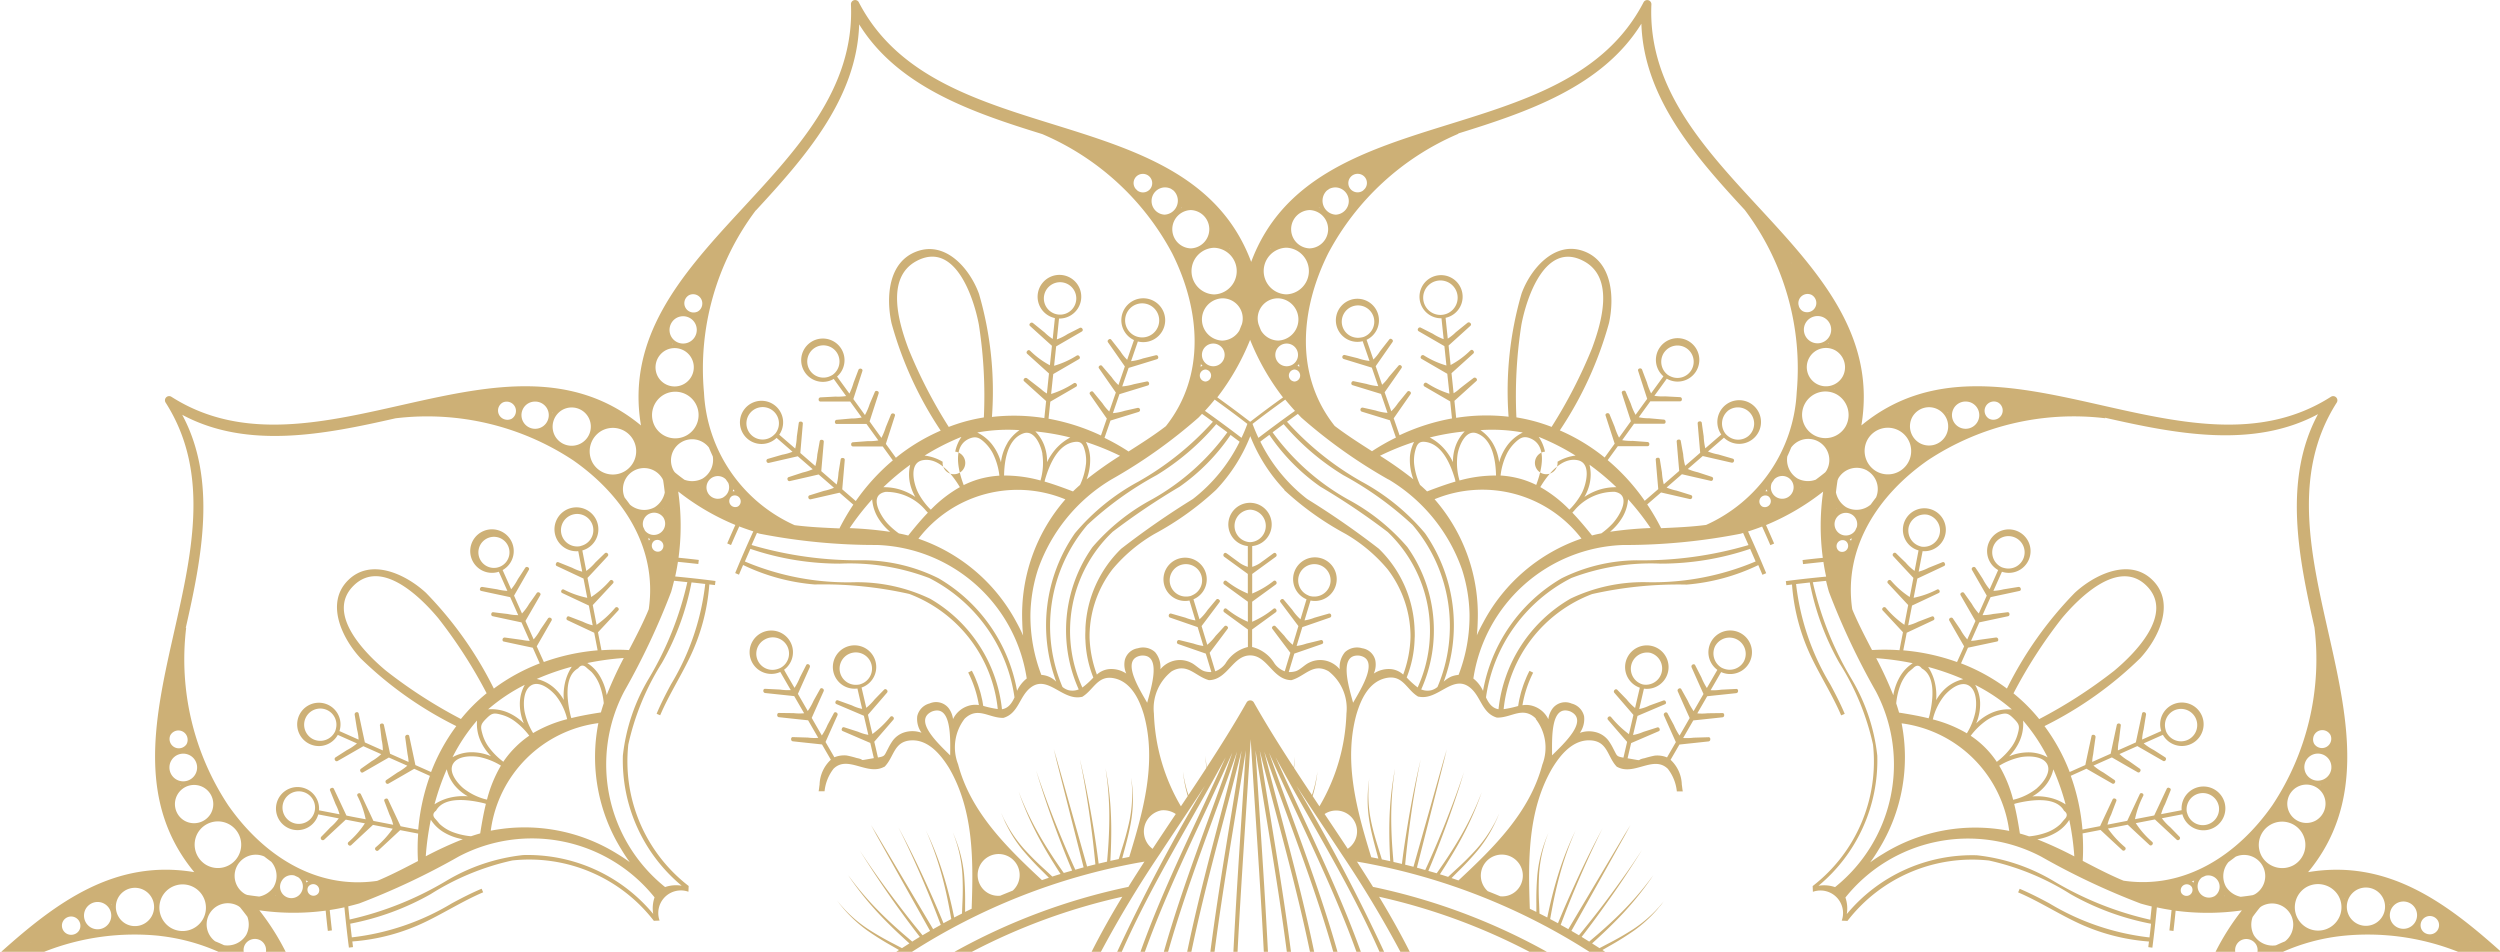 <svg xmlns="http://www.w3.org/2000/svg" width="105.48" height="40.159" viewBox="0 0 105.48 40.159"><path d="M654.385,2889.066a8.4,8.4,0,0,1,2.492.673h1.065a.464.464,0,0,1,.054-.305.485.485,0,0,1,.655-.177.471.471,0,0,1,.228.482h.833a10.3,10.3,0,0,0-1.112-1.751,10.229,10.229,0,0,0,2.8.014c.027.286.057.57.091.854l.172-.021c-.032-.287-.063-.573-.092-.86q.311-.045.619-.114.081.853.19,1.7l.172-.021c-.008-.08-.018-.158-.028-.238a8.548,8.548,0,0,0,3.108-.837c.809-.392,1.583-.883,2.412-1.237l-.064-.151c-.425.178-.838.391-1.247.611a10.462,10.462,0,0,1-4.23,1.441c-.023-.193-.045-.385-.066-.577a11.139,11.139,0,0,0,3.395-1.248,10.8,10.8,0,0,1,3.444-1.42,6.643,6.643,0,0,1,5.97,2.547l.242-.01a.953.953,0,0,1,1.217-1.217l.01-.242a6.642,6.642,0,0,1-2.546-5.97,10.8,10.8,0,0,1,1.42-3.446,11.145,11.145,0,0,0,1.247-3.393c.193.021.386.043.578.065a10.464,10.464,0,0,1-1.441,4.23c-.22.409-.433.823-.61,1.247l.15.064c.354-.83.845-1.6,1.237-2.414a8.561,8.561,0,0,0,.837-3.108l.238.029.022-.173c-.565-.074-1.133-.136-1.7-.19q.068-.308.115-.618c.287.028.573.06.86.091l.021-.171q-.428-.052-.855-.093a10.2,10.2,0,0,0-.014-2.795,10.138,10.138,0,0,0,2.411,1.412q-.175.388-.343.779l.16.069q.17-.394.348-.786c.195.076.393.144.593.208q-.4.872-.765,1.76l.16.068c.057-.138.115-.273.174-.409a8.545,8.545,0,0,0,3.019.822,16.565,16.565,0,0,1,3.994.4,5.83,5.83,0,0,1,3.731,4.856,4.448,4.448,0,0,1-.612-.133.365.365,0,0,1-.008-.045c-.012-.074-.023-.148-.039-.22-.008-.037-.018-.073-.026-.11-.017-.075-.034-.151-.057-.226-.011-.042-.027-.082-.039-.124-.021-.067-.041-.134-.066-.2s-.044-.113-.067-.171-.036-.092-.056-.137c-.039-.086-.079-.169-.123-.253l-.154.078a4.747,4.747,0,0,1,.451,1.374.96.96,0,0,0-.471.041,1.068,1.068,0,0,0-.62.55.971.971,0,0,0-.185-.461.675.675,0,0,0-.8-.2.716.716,0,0,0-.524.537,1,1,0,0,0,.18.7,1.138,1.138,0,0,0-.771,0,.976.976,0,0,0-.45.342,2.385,2.385,0,0,0-.191.326c-.164.3-.12.322-.427.377-.051-.221-.1-.443-.155-.665.268-.308.535-.615.8-.924a.081.081,0,0,0-.005-.124.076.076,0,0,0-.119,0,4.265,4.265,0,0,1-.753.722q-.1-.407-.189-.813c.267-.309.536-.617.8-.927a.085.085,0,0,0-.007-.126.076.076,0,0,0-.118,0l-.389.4a2.356,2.356,0,0,1-.356.361c-.066-.285-.133-.57-.2-.856a.915.915,0,1,0-.174.041h0c.066.288.132.575.2.86a1.78,1.78,0,0,1-.433-.148l-.59-.213a.075.075,0,0,0-.1.057.071.071,0,0,0,.035.1c.386.166.774.328,1.16.494q.093.4.188.805a1.88,1.88,0,0,1-.433-.131l-.583-.187a.076.076,0,0,0-.1.05h0s0,.006,0,.009a.069.069,0,0,0,.036.1l1.162.5c.051.213.1.428.15.641l-.031.006c-.714.124-.272.069-.69-.01a4.012,4.012,0,0,0-.429-.108,1.1,1.1,0,0,0-.515.076l-.373-.645q.249-.561.5-1.12a.088.088,0,0,0-.042-.123.073.073,0,0,0-.11.033c-.088.164-.176.329-.265.493a2.507,2.507,0,0,1-.239.442q-.214-.37-.427-.741c.165-.372.332-.745.5-1.119a.087.087,0,0,0-.042-.122.072.072,0,0,0-.11.034l-.27.483a2.62,2.62,0,0,1-.244.433l-.417-.723q.249-.559.5-1.12a.094.094,0,0,0-.068-.132.069.069,0,0,0-.084.043c-.085.168-.172.336-.258.505a2.7,2.7,0,0,1-.232.451c-.148-.255-.3-.509-.442-.765a.915.915,0,1,0-.159.093l.442.765a2.108,2.108,0,0,1-.447-.022l-.627-.031a.072.072,0,0,0-.083.078.089.089,0,0,0,.083.1c.406.044.813.085,1.22.13l.418.723a2.169,2.169,0,0,1-.438-.005l-.613-.008a.072.072,0,0,0-.083.08.083.083,0,0,0,.083.1q.609.067,1.219.13l.427.741a2.219,2.219,0,0,1-.441-.013l-.619-.019a.07.07,0,0,0-.083.063.087.087,0,0,0,0,.016.085.085,0,0,0,.083.1c.406.045.813.087,1.219.131l.373.644a1.49,1.49,0,0,0-.475,1.049c-.021.137-.025.219-.042.283l.252,0a1.847,1.847,0,0,1,.38-.952c.6-.589,1.421.307,2.132-.079l0,0,.01,0s.006-.006.009-.008.007,0,.009-.006a.038.038,0,0,0,.008-.008l0,0c.392-.414.378-1.056,1.105-1.095s1.252.605,1.6,1.165c1.049,1.8,1.024,3.924.953,5.939-.092.045-.185.088-.276.134v-.345a12.275,12.275,0,0,0-.045-1.248,5.6,5.6,0,0,0-.263-1.219c-.026-.081-.055-.154-.078-.219s-.047-.12-.066-.167c-.035-.08-.056-.13-.059-.14,0,.012.023.062.054.143.016.046.039.1.059.168s.047.138.069.221a5.484,5.484,0,0,1,.214,1.218,12.08,12.08,0,0,1,0,1.24c-.007.174-.012.317-.016.416-.11.055-.219.11-.329.167-.024-.108-.054-.254-.093-.428-.085-.373-.208-.871-.36-1.359a13.124,13.124,0,0,0-.483-1.32c-.075-.175-.142-.322-.191-.422s-.067-.143-.074-.156c.006.013.03.07.07.158s.105.25.175.428a13.3,13.3,0,0,1,.437,1.331c.133.492.24.99.31,1.365.037.2.067.36.085.469l-.329.175c-.047-.118-.12-.291-.209-.5-.17-.4-.406-.932-.651-1.46s-.5-1.047-.7-1.435c-.187-.363-.321-.61-.338-.638.015.029.143.28.318.648.188.393.43.92.659,1.454s.449,1.07.606,1.476c.087.224.156.406.2.526-.107.06-.214.117-.321.18l-2.617-4.4.241.432-.254-.426,2.5,4.466-.318.186c-.081-.1-.2-.248-.353-.434-.273-.339-.628-.8-.975-1.262s-.683-.938-.93-1.3c-.231-.338-.385-.572-.4-.6.016.028.163.268.385.611.234.366.557.849.89,1.326s.676.946.939,1.295c.138.183.252.33.33.431-.106.066-.214.13-.319.2l-.36-.306c-.289-.25-.668-.59-1.026-.952a13.168,13.168,0,0,1-.934-1.043c-.12-.149-.216-.275-.283-.365l-.1-.132c.013.019.044.066.092.136.062.092.155.222.27.375a13.1,13.1,0,0,0,.9,1.079c.348.375.716.731,1,.991.13.12.239.219.32.293l-.313.2-.36-.189a12.192,12.192,0,0,1-1.075-.618,5.562,5.562,0,0,1-.95-.794c-.059-.061-.109-.12-.156-.171s-.084-.1-.115-.135-.067-.081-.085-.1l.08.1c.031.04.066.088.111.141s.093.114.15.177a5.661,5.661,0,0,0,.925.836,12.274,12.274,0,0,0,1.058.664l.291.168-.132.088h.662a26.534,26.534,0,0,1,9.57-3.774l.253-.043.081-.123c-.257.4-.512.794-.76,1.195a.124.124,0,0,0-.029,0,26.078,26.078,0,0,0-7.319,2.742h.732a25.792,25.792,0,0,1,6.364-2.333c-.461.762-.9,1.539-1.3,2.333h.393a47,47,0,0,1,2.488-4.136c.633-.962,1.276-1.916,1.906-2.879a78.117,78.117,0,0,0-3.707,7.015h.194c.643-1.461,1.4-2.879,2.171-4.258.739-1.321,1.5-2.63,2.218-3.961-1.222,2.73-2.6,5.411-3.6,8.219h.186c1.033-2.874,2.45-5.611,3.692-8.408-.975,2.8-2.086,5.562-2.891,8.408h.179c.813-2.864,1.935-5.638,2.913-8.455-.71,2.818-1.52,5.613-2.107,8.455h.177c.593-2.855,1.409-5.663,2.121-8.494-.444,2.831-.951,5.654-1.319,8.494h.176c.37-2.847.879-5.675,1.322-8.512-.177,2.838-.38,5.673-.525,8.512h.175c.154-3,.373-5.987.555-8.98.182,2.993.4,5.985.554,8.98h.175c-.146-2.839-.348-5.674-.526-8.512.444,2.837.953,5.665,1.323,8.512h.175c-.367-2.84-.875-5.663-1.319-8.494.712,2.831,1.529,5.639,2.121,8.494h.177c-.588-2.842-1.4-5.637-2.107-8.455.979,2.816,2.1,5.591,2.913,8.455h.179c-.806-2.847-1.916-5.609-2.891-8.408,1.242,2.8,2.658,5.535,3.691,8.408h.186c-1.007-2.808-2.382-5.489-3.6-8.219.719,1.332,1.478,2.641,2.217,3.961.772,1.378,1.529,2.8,2.171,4.258h.195a77.924,77.924,0,0,0-3.706-7.015c.63.962,1.274,1.917,1.907,2.879a47.126,47.126,0,0,1,2.487,4.136h.394c-.4-.794-.838-1.57-1.3-2.333a25.786,25.786,0,0,1,6.364,2.333h.733a26.083,26.083,0,0,0-7.32-2.742.117.117,0,0,0-.028,0q-.374-.6-.76-1.195c.027.041.055.082.081.123l.254.043a26.535,26.535,0,0,1,9.57,3.774h.663l-.132-.088.291-.168a12.276,12.276,0,0,0,1.059-.664,5.657,5.657,0,0,0,.925-.836c.057-.063.1-.126.15-.177s.08-.1.111-.141.065-.085.079-.1c-.017.019-.045.054-.084.1s-.069.085-.115.135-.1.111-.156.171a5.556,5.556,0,0,1-.949.794,12.123,12.123,0,0,1-1.075.618l-.36.189-.313-.2c.081-.073.19-.172.32-.293.281-.26.65-.615,1-.991a13.374,13.374,0,0,0,.9-1.079c.115-.154.207-.283.27-.375l.092-.136c-.015.019-.047.065-.1.132-.067.09-.164.216-.283.365a13.291,13.291,0,0,1-.934,1.043c-.359.362-.737.7-1.027.952l-.36.306c-.106-.067-.213-.131-.319-.2.079-.1.192-.248.33-.431.264-.349.6-.818.938-1.295s.656-.96.891-1.326c.222-.343.369-.583.385-.611-.017.027-.171.262-.4.6-.246.359-.583.832-.929,1.3s-.7.923-.975,1.262c-.15.187-.271.337-.353.434l-.318-.186,2.5-4.466-.253.426.24-.432-2.617,4.4c-.107-.062-.214-.12-.322-.18.045-.12.113-.3.2-.526.157-.406.376-.942.606-1.476s.471-1.062.659-1.454c.175-.368.3-.619.318-.648-.016.028-.15.275-.338.638-.2.387-.457.909-.7,1.435s-.48,1.059-.652,1.46c-.089.212-.161.386-.208.5l-.329-.175c.019-.11.048-.271.086-.469.07-.375.177-.873.311-1.365a13.215,13.215,0,0,1,.436-1.331c.07-.178.13-.325.175-.428s.064-.145.07-.158c-.007.013-.032.068-.075.156s-.114.246-.19.422a13.13,13.13,0,0,0-.483,1.32c-.152.489-.275.986-.36,1.359-.039.175-.07.32-.093.428-.109-.057-.22-.113-.33-.167,0-.1-.008-.242-.015-.416a11.93,11.93,0,0,1,0-1.24,5.527,5.527,0,0,1,.214-1.218c.022-.083.049-.156.068-.221s.043-.123.059-.168l.055-.143-.059.14c-.019.047-.043.1-.066.167s-.052.138-.078.219a5.638,5.638,0,0,0-.263,1.219,12.307,12.307,0,0,0-.045,1.248v.345l-.276-.134c-.071-2.015-.1-4.143.952-5.939.344-.561.864-1.2,1.6-1.166s.714.681,1.106,1.1c0,0,0,0,0,0l.007.008s.006,0,.009.006,0,.006.008.008l.01,0,0,0c.71.386,1.526-.509,2.131.079a1.848,1.848,0,0,1,.38.952l.252,0c-.016-.064-.021-.146-.042-.283a1.486,1.486,0,0,0-.474-1.049l.373-.644c.406-.044.813-.086,1.219-.131a.086.086,0,0,0,.083-.1.1.1,0,0,0,0-.016.07.07,0,0,0-.083-.062l-.62.019a2.278,2.278,0,0,1-.441.013c.142-.247.285-.494.427-.741.407-.042.813-.086,1.219-.13a.083.083,0,0,0,.083-.1.071.071,0,0,0-.083-.08l-.612.008a2.191,2.191,0,0,1-.438.005c.14-.24.279-.482.418-.723.405-.044.813-.085,1.219-.13a.088.088,0,0,0,.083-.1.071.071,0,0,0-.083-.078l-.627.031a2.11,2.11,0,0,1-.447.022q.222-.382.443-.765a.919.919,0,1,0-.159-.093l-.443.765a2.627,2.627,0,0,1-.232-.451c-.087-.169-.173-.337-.258-.505a.069.069,0,0,0-.084-.043.093.093,0,0,0-.068.132q.248.561.5,1.12c-.14.241-.278.482-.417.723a2.592,2.592,0,0,1-.244-.433q-.136-.241-.27-.483a.072.072,0,0,0-.11-.034.086.086,0,0,0-.042.122c.164.374.331.747.5,1.119-.141.248-.285.495-.427.741a2.52,2.52,0,0,1-.239-.441c-.089-.164-.178-.329-.265-.493a.073.073,0,0,0-.11-.033.089.089,0,0,0-.042.123q.248.559.5,1.12c-.124.214-.248.43-.373.645a1.081,1.081,0,0,0-.515-.076,4.1,4.1,0,0,0-.429.108c-.418.079.024.134-.689.01l-.031-.006c.049-.213.1-.427.15-.641l1.162-.5a.069.069,0,0,0,.036-.1.04.04,0,0,0,0-.009h0a.077.077,0,0,0-.1-.05l-.585.187a1.873,1.873,0,0,1-.432.131q.094-.4.188-.805c.386-.165.773-.328,1.159-.494a.07.07,0,0,0,.035-.1.076.076,0,0,0-.1-.057l-.59.213a1.791,1.791,0,0,1-.433.148c.067-.286.134-.573.2-.86h0a.917.917,0,1,0-.174-.041q-.1.429-.2.856a2.346,2.346,0,0,1-.356-.361l-.389-.4a.076.076,0,0,0-.118,0,.085.085,0,0,0-.007.126c.266.31.535.618.8.927q-.093.406-.189.813a4.265,4.265,0,0,1-.753-.722.076.076,0,0,0-.119,0,.081.081,0,0,0-.005.124c.266.31.534.617.8.924l-.155.665c-.307-.055-.263-.073-.427-.377a2.434,2.434,0,0,0-.192-.326.977.977,0,0,0-.45-.342,1.138,1.138,0,0,0-.771,0,1.008,1.008,0,0,0,.18-.7.716.716,0,0,0-.524-.537.676.676,0,0,0-.8.2.971.971,0,0,0-.185.461,1.068,1.068,0,0,0-.62-.55.963.963,0,0,0-.472-.041,4.807,4.807,0,0,1,.452-1.374l-.154-.078c-.043.083-.083.167-.122.253-.019.045-.037.092-.056.137s-.046.112-.067.17-.045.133-.066.2c-.013.042-.028.082-.039.124-.022.075-.039.151-.057.226-.009.036-.018.073-.026.11-.015.073-.026.146-.039.22a.366.366,0,0,1-.008.045,4.443,4.443,0,0,1-.611.133,5.83,5.83,0,0,1,3.731-4.856,16.538,16.538,0,0,1,3.994-.4,8.559,8.559,0,0,0,3.019-.822c.058.136.116.271.174.409l.159-.068q-.366-.887-.765-1.76c.2-.064.4-.132.593-.208q.178.392.348.786l.159-.069q-.168-.39-.343-.779a10.161,10.161,0,0,0,2.411-1.412,10.2,10.2,0,0,0-.014,2.795q-.428.04-.855.093l.021.171c.287-.032.573-.063.86-.092.031.207.069.413.114.619-.569.054-1.136.116-1.7.19l.022.173.238-.029a8.563,8.563,0,0,0,.837,3.108c.392.809.883,1.584,1.237,2.413l.151-.064c-.178-.425-.391-.839-.611-1.247a10.452,10.452,0,0,1-1.442-4.23l.578-.066a11.134,11.134,0,0,0,1.248,3.394,10.8,10.8,0,0,1,1.42,3.445,6.641,6.641,0,0,1-2.546,5.97l.01.242a.953.953,0,0,1,1.217,1.217l.242.01a6.642,6.642,0,0,1,5.97-2.547,10.812,10.812,0,0,1,3.444,1.42,11.135,11.135,0,0,0,3.394,1.248q-.031.289-.066.577a10.452,10.452,0,0,1-4.23-1.441c-.41-.22-.823-.432-1.248-.611l-.064.151c.829.354,1.6.845,2.413,1.237a8.554,8.554,0,0,0,3.107.837c-.009.079-.02.158-.028.237l.172.022q.11-.848.19-1.7c.206.045.412.084.619.114-.029.288-.059.573-.091.86l.172.021q.05-.427.091-.854a10.224,10.224,0,0,0,2.795-.014,10.346,10.346,0,0,0-1.112,1.752h.833a.471.471,0,0,1,.228-.482.486.486,0,0,1,.655.176.469.469,0,0,1,.054.306h1.066a8.416,8.416,0,0,1,2.492-.674,10.354,10.354,0,0,1,4.919.674h1.807c-2.362-2.12-4.824-3.921-8.148-3.365,4.766-5.768-2.693-13.72,1.215-19.822a.178.178,0,0,0-.241-.241c-6.1,3.908-14.053-3.551-19.822,1.215,1.238-7.392-9.185-10.526-8.859-17.773a.176.176,0,0,0-.326-.09c-3.328,6.44-13.945,3.944-16.56,10.963-2.614-7.019-13.232-4.522-16.56-10.963a.176.176,0,0,0-.327.09c.327,7.246-10.1,10.38-8.859,17.773-5.768-4.766-13.72,2.693-19.822-1.215a.177.177,0,0,0-.24.241c3.908,6.1-3.552,14.053,1.214,19.821-3.323-.556-5.785,1.245-8.148,3.365h1.807a10.35,10.35,0,0,1,4.919-.673m29.486-10.608a.7.7,0,0,1-.081.01.684.684,0,1,1,.156-.035c-.025.009-.049.018-.075.025m-3.316-.709a.734.734,0,0,1-.128.053.682.682,0,0,1-.556-1.24.685.685,0,1,1,.684,1.187m7.146,3.7c-.484-.482-1.579-1.478-.767-1.853.84-.312.77,1.167.767,1.853m32.291-4.636a.686.686,0,0,1,1.188.686.687.687,0,0,1-.809.3.734.734,0,0,1-.128-.053.7.7,0,0,1-.252-.936m-2.763.308a.686.686,0,0,1-.221,1.348.742.742,0,0,1-.081-.01c-.026-.007-.051-.016-.075-.025a.686.686,0,0,1,.377-1.312m-3.364,2.475c.811.375-.284,1.371-.768,1.853,0-.686-.073-2.165.768-1.853M656,2884.728a.984.984,0,1,1,.361,1.345.994.994,0,0,1-.361-1.345m-.028-.275.013,0a.057.057,0,0,1-.011.013.083.083,0,0,1,0-.011m2.071,4.574a.929.929,0,0,1-.933.431c-.123-.058-.247-.113-.375-.164a.892.892,0,0,1,.982-1.486c.024.015.043.033.066.048.108.132.21.266.311.4a.951.951,0,0,1-.05.77m.374-.124,0-.012h0l.007.009-.013,0m.876-1.525h0l.011-.012a.129.129,0,0,0,.005.014h-.016m-.069-.4a.964.964,0,0,1-.626.43c-.172-.02-.342-.042-.513-.07-.028-.011-.055-.023-.083-.035a.892.892,0,0,1,.808-1.587c.1.078.2.153.3.226a.919.919,0,0,1,.11,1.036m1.161.24a.479.479,0,1,1-.83-.477.482.482,0,0,1,.536-.222c.05.026.1.048.153.071a.486.486,0,0,1,.141.628m.182-.491.1.037a.435.435,0,0,0-.07.052.483.483,0,0,0-.031-.089m.541.528a.254.254,0,0,1-.44-.253.254.254,0,0,1,.44.253m14.118.884a6.874,6.874,0,0,0-5.487-2.482,8.011,8.011,0,0,0-3.248,1.092,13.877,13.877,0,0,1-4.073,1.628c-.019-.184-.04-.368-.057-.552v-.006c.156-.037.31-.077.466-.122a30.34,30.34,0,0,0,4.2-1.982,6.628,6.628,0,0,1,8.257,1.727,1.427,1.427,0,0,0-.057.7m-1.339-2.716c.109.183.227.36.352.531q-.258-.188-.531-.352a7.394,7.394,0,0,0-5.336-.976,5.271,5.271,0,0,1,4.54-4.539,7.394,7.394,0,0,0,.975,5.335m-1.269-7.5a1.7,1.7,0,0,1,.351.568,2.948,2.948,0,0,1,.171.757c-.043.128-.083.257-.12.388-.422.066-.841.139-1.249.24-.009-.029-.016-.056-.026-.083-.153-.631-.3-1.678.315-2.019.111-.148.233-.151.369-.01l.189.16m-.175-.371a11.66,11.66,0,0,1,1.541-.213,16.016,16.016,0,0,0-.72,1.563,2.308,2.308,0,0,0-.332-.867,1.622,1.622,0,0,0-.489-.484m-.932.806a2.425,2.425,0,0,0-.057.754,1.96,1.96,0,0,0-.432-.531,1.676,1.676,0,0,0-.711-.356,10.4,10.4,0,0,1,1.48-.517,2.1,2.1,0,0,0-.28.65m-.411.548a2.513,2.513,0,0,1,.471.915c.008.033.017.065.025.1a5.522,5.522,0,0,0-1.437.587,2.873,2.873,0,0,1-.361-.909c-.059-.338-.051-.913.285-1.107s.784.15,1.017.416m-1.5.29a2.1,2.1,0,0,0,.167.9,2.181,2.181,0,0,0-.67-.456,1.77,1.77,0,0,0-.837-.136,7.543,7.543,0,0,1,1.549-1.035,1.645,1.645,0,0,0-.209.732m-.751.539a1.686,1.686,0,0,1,.489.232,2.976,2.976,0,0,1,.659.644,4.02,4.02,0,0,0-.6.5,3.98,3.98,0,0,0-.495.6,2.994,2.994,0,0,1-.644-.659,1.731,1.731,0,0,1-.231-.49c-.1-.345-.092-.424.155-.671s.326-.251.671-.155m-1.227-.4c-.182.182-.352.374-.513.571l0,0a20.44,20.44,0,0,1-3.161-2.037c-.857-.713-2.557-2.4-1.373-3.583s2.869.517,3.583,1.373a20.463,20.463,0,0,1,2.036,3.161l0,0c-.2.162-.388.331-.571.514m.166.636a1.768,1.768,0,0,0,.137.837,2.182,2.182,0,0,0,.455.671,2.1,2.1,0,0,0-.895-.168,1.647,1.647,0,0,0-.732.209,7.566,7.566,0,0,1,1.035-1.55m-1.009,1.825c.194-.336.769-.345,1.107-.285a2.874,2.874,0,0,1,.91.363,5.506,5.506,0,0,0-.588,1.437c-.032-.009-.065-.018-.1-.025a2.547,2.547,0,0,1-.915-.471c-.265-.234-.613-.676-.416-1.018m.091.941a1.937,1.937,0,0,0,.531.431,2.436,2.436,0,0,0-.754.058,2.068,2.068,0,0,0-.651.28,10.332,10.332,0,0,1,.517-1.48,1.675,1.675,0,0,0,.356.712m-.808,1.037c.341-.617,1.388-.467,2.019-.315l.084.026c-.1.408-.174.827-.24,1.248-.131.036-.26.078-.388.12a2.941,2.941,0,0,1-.757-.17,1.718,1.718,0,0,1-.569-.351c-.052-.063-.106-.126-.159-.189-.141-.137-.138-.259.01-.369m.263.872a2.306,2.306,0,0,0,.866.332,15.764,15.764,0,0,0-1.563.72,11.6,11.6,0,0,1,.213-1.542,1.627,1.627,0,0,0,.484.489m10.339-10.513a13.853,13.853,0,0,1-1.629,4.073,8.039,8.039,0,0,0-1.091,3.247,6.876,6.876,0,0,0,2.482,5.488,1.421,1.421,0,0,0-.7.057,6.631,6.631,0,0,1-1.725-8.258,30.456,30.456,0,0,0,1.981-4.2c.045-.155.084-.31.122-.465h0c.185.018.369.038.553.057m-.983-2.689a.477.477,0,0,1-.8.513c-.025-.052-.046-.1-.072-.153a.477.477,0,0,1,.875-.36m-.029-.427a.061.061,0,0,0,.011-.012v0s0,.009,0,.015l-.013-.006m-.11,1.806a.254.254,0,0,1-.253-.44.254.254,0,0,1,.253.44m-.439-.51a.414.414,0,0,0-.052.07c-.011-.034-.025-.067-.038-.1a.6.6,0,0,0,.089.031m2.084-2.168-.01-.007v0l.012,0c0,.005,0,.009,0,.014m-.644-.338c-.136-.1-.27-.2-.4-.31-.015-.022-.034-.042-.048-.066a.892.892,0,0,1,1.485-.981c.052.128.107.252.164.375a.925.925,0,0,1-.43.933.947.947,0,0,1-.77.05m1.654.738a.479.479,0,1,1,.092-.757c.035.051.071.1.107.153a.488.488,0,0,1-.2.6m.609.393a.253.253,0,0,1-.252-.438.253.253,0,0,1,.252.438m-.221-.634a.7.7,0,0,0,.018-.091c.021.028.043.055.066.081a.332.332,0,0,0-.084.01m1.022,1.756,0-.007.1.032a25.429,25.429,0,0,0,4.973.479,6.626,6.626,0,0,1,6.309,5.633,1.41,1.41,0,0,0-.408.521,6.9,6.9,0,0,0-3.314-4.75,7.247,7.247,0,0,0-3.156-.76,15.871,15.871,0,0,1-4.731-.643c.075-.168.148-.337.225-.506m6.468-2.053a2.006,2.006,0,0,0,.215.531,2.445,2.445,0,0,0-.529-.272,2.272,2.272,0,0,0-.82-.138,10.458,10.458,0,0,1,1.134-.948,1.742,1.742,0,0,0,0,.827m28.661-.827a10.464,10.464,0,0,1,1.134.948,2.277,2.277,0,0,0-.821.138,2.464,2.464,0,0,0-.528.272,1.994,1.994,0,0,0,.214-.531,1.734,1.734,0,0,0,0-.827m.977,2.478a3.183,3.183,0,0,1-.476.416c-.132.025-.263.054-.394.089-.266-.331-.539-.658-.83-.963l.074-.079a2.186,2.186,0,0,1,1.714-.8c.724.135.219,1-.088,1.336m.65-1.022a10.67,10.67,0,0,1,.951,1.215,15.809,15.809,0,0,0-1.71.157,2.393,2.393,0,0,0,.533-.63,1.742,1.742,0,0,0,.226-.743m-8.164,0a5.27,5.27,0,0,1,6.2,1.661,7.394,7.394,0,0,0-4.133,3.515c-.1.184-.2.374-.283.568q.03-.286.036-.571a7.406,7.406,0,0,0-1.819-5.173m2.784-1a2.825,2.825,0,0,1,.281-.952,1.764,1.764,0,0,1,.327-.434c.22-.209.374-.3.664-.174.719.311.465,1.343.232,1.957a3.967,3.967,0,0,0-.615-.242,4.09,4.09,0,0,0-.89-.155m3.429.742a2.968,2.968,0,0,1-.454.627l-.072.07a5.444,5.444,0,0,0-1.226-.951c.317-.53.891-1.268,1.574-1.135.593.117.372,1.009.178,1.39m-1.025-1.324a.478.478,0,1,1-.529-.427,1.726,1.726,0,0,0-.264-.621c.018.006.036.012.054.02a10,10,0,0,1,1.5.768,1.9,1.9,0,0,0-.762.261m-.253-1.473c-.2-.077-.406-.147-.616-.208a7.649,7.649,0,0,0-.865-.192v0a19.449,19.449,0,0,1,.211-3.908c.214-1.138,1.007-3.554,2.63-2.685,1.317.7.75,2.6.344,3.694a20.678,20.678,0,0,1-1.7,3.3l0,.007m-1.213.23a1.819,1.819,0,0,0-.6.472,2.175,2.175,0,0,0-.4.785,2.093,2.093,0,0,0-.278-.819,1.779,1.779,0,0,0-.511-.538,7.177,7.177,0,0,1,1.783.1m-1.13,1.816a5.649,5.649,0,0,0-1.537.209l-.026-.1a2.6,2.6,0,0,1-.051-1.029c.07-.366.345-1.039.819-.857.657.251.786,1.149.8,1.774m-1.708-1.238a1.982,1.982,0,0,0-.11.677,2.374,2.374,0,0,0-.425-.625,2.132,2.132,0,0,0-.552-.416,10.056,10.056,0,0,1,1.186-.224l.288-.034a1.713,1.713,0,0,0-.387.622m-.022,1.406.019.089c-.4.117-.8.263-1.2.416l-.047-.048c-.082-.078-.165-.154-.249-.227a2.79,2.79,0,0,1-.247-.865,1.638,1.638,0,0,1,.035-.542c.064-.25.127-.438.408-.41.725.071,1.093.937,1.282,1.587m-1.906-.923a2.331,2.331,0,0,0,.147.917,15.821,15.821,0,0,0-1.408-.994,10.877,10.877,0,0,1,1.438-.583,1.656,1.656,0,0,0-.178.659m-.9.923a7.19,7.19,0,0,1,3.1,3.8,6.584,6.584,0,0,1,.317,1.876,6.91,6.91,0,0,1-.461,2.57,1.16,1.16,0,0,0-.3.068,1.185,1.185,0,0,0-.328.218,6.805,6.805,0,0,0-.789-6.262,9.22,9.22,0,0,0-2.674-2.177,12.458,12.458,0,0,1-3.148-2.528c.15-.109.3-.219.45-.325l.005-.007c.051.053.1.107.15.159a21.717,21.717,0,0,0,3.676,2.612m1.1,6.323c0-.015,0-.032,0-.048a4.988,4.988,0,0,0-1.51-3.358,34.977,34.977,0,0,0-3.021-2.095,6.944,6.944,0,0,1-1.976-2.42c.126-.1.254-.191.381-.287a8.479,8.479,0,0,0,2.155,2.188,29.155,29.155,0,0,1,2.839,1.912,5.759,5.759,0,0,1,1.263,6.557,3.411,3.411,0,0,1-.463-.42,4.746,4.746,0,0,0,.334-1.588c0-.052.006-.106.007-.159,0-.095,0-.188-.007-.283m-.3-3.467a8.769,8.769,0,0,0-2.519-2.02,9.92,9.92,0,0,1-3.173-2.826c.155-.117.31-.231.467-.345a10.467,10.467,0,0,0,2.515,2.151,14.265,14.265,0,0,1,2.923,2.1,6.574,6.574,0,0,1,1.053,6.837.682.682,0,0,1-.268.14.707.707,0,0,1-.419-.035,6.082,6.082,0,0,0-.579-6m-4.767-6.991a.254.254,0,0,1,0-.507.254.254,0,0,1,0,.507m.124-.662a.641.641,0,0,0,.066-.075c.006.037.01.073.017.111a.431.431,0,0,0-.083-.036m-.455.017a.479.479,0,0,1,0-.958.479.479,0,0,1,0,.958m.351,1.882q-.781.556-1.543,1.139c-.09-.192-.173-.388-.248-.589q.68-.525,1.38-1.025.2.244.41.475m-.46,3.333a12.526,12.526,0,0,0,2.6,1.86,6.722,6.722,0,0,1,1.767,1.488,4.684,4.684,0,0,1,.968,2.762c0,.023,0,.044,0,.066s0,.035,0,.053a4.939,4.939,0,0,1-.309,1.565.892.892,0,0,0-.514-.231,1.14,1.14,0,0,0-.726.188.935.935,0,0,0,.06-.577.672.672,0,0,0-.55-.491.751.751,0,0,0-.726.165.988.988,0,0,0-.222.722,1.08,1.08,0,0,0-.757-.388,1.052,1.052,0,0,0-.546.115c-.174.081-.381.309-.563.357a.893.893,0,0,1-.285.032c.079-.259.157-.518.235-.777.385-.133.772-.266,1.156-.4a.08.08,0,0,0,.056-.11.076.076,0,0,0-.1-.059c-.2.05-.4.1-.6.146a2.036,2.036,0,0,1-.414.1c.079-.264.16-.529.241-.794l1.158-.4a.085.085,0,0,0,.057-.112.077.077,0,0,0-.1-.059l-.6.172a1.935,1.935,0,0,1-.423.116q.127-.42.254-.84a.92.92,0,1,0-.169-.052h0c-.086.281-.17.563-.255.845a2.231,2.231,0,0,1-.346-.4l-.36-.429a.074.074,0,0,0-.117,0,.07.07,0,0,0-.021.108l.067.089q.344.46.689.917c-.079.264-.159.527-.24.791a2.159,2.159,0,0,1-.353-.378c-.124-.134-.246-.27-.368-.4a.076.076,0,0,0-.113-.006h0s0,0-.007.006a.07.07,0,0,0-.017.105c.251.338.505.673.759,1.01-.08.26-.157.52-.237.781a.936.936,0,0,1-.429-.326,1.524,1.524,0,0,0-.948-.7v-.739c.329-.24.661-.48.991-.721a.087.087,0,0,0,.023-.126.138.138,0,0,0-.012-.018.071.071,0,0,0-.1-.009,3.784,3.784,0,0,1-.9.549v-.847c.329-.24.661-.479.991-.722a.086.086,0,0,0,.025-.125.074.074,0,0,0-.114-.026,3.858,3.858,0,0,1-.9.529v-.827l.991-.721a.089.089,0,0,0,.023-.127.073.073,0,0,0-.112-.025c-.062.04-.135.1-.217.157-.1.076-.206.152-.31.226l-.013.011a1.236,1.236,0,0,1-.362.179v-.876a.915.915,0,1,0-.185,0v.876a1.229,1.229,0,0,1-.362-.179.17.17,0,0,1-.013-.011l-.31-.226c-.082-.062-.155-.118-.217-.157a.073.073,0,0,0-.112.025.089.089,0,0,0,.023.127l.991.721v.827a3.856,3.856,0,0,1-.9-.529.074.074,0,0,0-.114.026.085.085,0,0,0,.025.125q.495.363.991.722v.847a3.791,3.791,0,0,1-.9-.549.071.071,0,0,0-.1.009.152.152,0,0,0-.012.018.086.086,0,0,0,.023.126q.495.362.991.721v.739a1.519,1.519,0,0,0-.948.7.943.943,0,0,1-.43.326c-.079-.261-.157-.521-.237-.781.253-.337.507-.672.758-1.01a.069.069,0,0,0-.017-.105l-.008-.006h0a.076.076,0,0,0-.112.006c-.122.135-.245.271-.367.4a2.162,2.162,0,0,1-.354.378c-.08-.264-.16-.527-.24-.791q.345-.457.69-.917l.066-.089a.069.069,0,0,0-.021-.108.074.074,0,0,0-.117,0c-.12.143-.239.286-.36.429a2.226,2.226,0,0,1-.346.4c-.085-.282-.169-.564-.255-.845h0a.913.913,0,1,0-.169.052l.254.84a1.928,1.928,0,0,1-.423-.116q-.3-.085-.6-.172a.078.078,0,0,0-.1.059.085.085,0,0,0,.058.112l1.158.4c.08.265.162.53.24.794a2.047,2.047,0,0,1-.415-.1c-.2-.049-.4-.1-.594-.146a.077.077,0,0,0-.1.059.08.08,0,0,0,.056.11l1.156.4c.078.258.156.518.235.777a.9.9,0,0,1-.286-.032c-.182-.048-.388-.276-.562-.357a1.057,1.057,0,0,0-.547-.115,1.08,1.08,0,0,0-.756.388.984.984,0,0,0-.223-.722.751.751,0,0,0-.726-.165.673.673,0,0,0-.55.491.936.936,0,0,0,.06.577,1.138,1.138,0,0,0-.726-.188.894.894,0,0,0-.514.231,4.939,4.939,0,0,1-.309-1.564c0-.018,0-.036,0-.053s0-.043,0-.066a4.675,4.675,0,0,1,.968-2.762,6.691,6.691,0,0,1,1.768-1.488,12.528,12.528,0,0,0,2.6-1.86,7.036,7.036,0,0,0,1.445-2.266,7.026,7.026,0,0,0,1.444,2.266m2.894,8.981c-.179-.662-.628-2.07.262-1.988.868.149.082,1.39-.262,1.988m-1.9-4.534a.684.684,0,1,1,.307.053l-.062,0-.041,0a1.059,1.059,0,0,1-.13-.021c-.025-.01-.05-.02-.074-.031m-2.443-2.242a.686.686,0,0,1,0-1.371.686.686,0,0,1,0,1.371m-2.444,2.242c-.024.011-.048.021-.074.031a1.074,1.074,0,0,1-.13.021l-.042,0-.061,0a.684.684,0,1,1,.306-.053m-1.9,4.534c-.343-.6-1.13-1.839-.262-1.988.89-.082.44,1.326.262,1.988m-1.474-7.2a29.267,29.267,0,0,1,2.838-1.912,8.479,8.479,0,0,0,2.155-2.188c.127.1.254.19.381.287a6.948,6.948,0,0,1-1.975,2.42,34.7,34.7,0,0,0-3.021,2.095,4.988,4.988,0,0,0-1.51,3.358c0,.016,0,.032,0,.048,0,.094-.008.188-.006.283,0,.053,0,.107.006.159a4.736,4.736,0,0,0,.334,1.588,3.368,3.368,0,0,1-.463.42,5.76,5.76,0,0,1,1.264-6.557m-1.418,6.637a.709.709,0,0,1-.419.035.685.685,0,0,1-.267-.14,6.575,6.575,0,0,1,1.053-6.837,14.265,14.265,0,0,1,2.923-2.1,10.468,10.468,0,0,0,2.514-2.151c.157.115.312.229.467.345a9.919,9.919,0,0,1-3.173,2.826,8.765,8.765,0,0,0-2.519,2.02,6.083,6.083,0,0,0-.579,6m6.869-10.612q-.761-.582-1.543-1.139c.142-.154.28-.312.411-.475q.7.5,1.379,1.025c-.073.2-.157.4-.247.589m-1.191-3.021a.479.479,0,0,1,0-.958.479.479,0,0,1,0,.958m-.455-.017a.45.45,0,0,0-.083.036c.006-.037.011-.073.017-.111a.654.654,0,0,0,.066.075m.124.155a.254.254,0,0,1,0,.507.254.254,0,0,1,0-.507m-.14,1.871.005.007c.151.106.3.216.45.325a12.463,12.463,0,0,1-3.147,2.528,9.211,9.211,0,0,0-2.675,2.177,6.809,6.809,0,0,0-.789,6.262.976.976,0,0,0-.628-.286,6.924,6.924,0,0,1-.46-2.57,6.613,6.613,0,0,1,.317-1.876,7.193,7.193,0,0,1,3.1-3.8,21.727,21.727,0,0,0,3.676-2.612c.052-.052.1-.106.15-.159m-7.553,9.355c-.085-.193-.181-.384-.283-.568a7.4,7.4,0,0,0-4.133-3.515,5.271,5.271,0,0,1,6.2-1.661,7.407,7.407,0,0,0-1.819,5.173q.006.285.036.571m-2.506-6.346c-.233-.614-.487-1.646.232-1.958.291-.125.445-.035.665.174a1.758,1.758,0,0,1,.326.434,2.8,2.8,0,0,1,.282.952,4.106,4.106,0,0,0-.891.155,3.956,3.956,0,0,0-.614.243m5.186-.244a2.34,2.34,0,0,0,.148-.917,1.661,1.661,0,0,0-.178-.659,10.848,10.848,0,0,1,1.439.583,15.911,15.911,0,0,0-1.408.994m-.032-.629a2.78,2.78,0,0,1-.247.865c-.085.073-.167.149-.249.227-.017.015-.032.032-.047.048-.4-.153-.8-.3-1.2-.416l.02-.089c.19-.65.557-1.516,1.282-1.587.282-.028.344.16.408.41a1.641,1.641,0,0,1,.035.542m-1.213-.72a2.39,2.39,0,0,0-.426.625,1.982,1.982,0,0,0-.109-.677,1.7,1.7,0,0,0-.387-.622l.289.034a10.034,10.034,0,0,1,1.186.224,2.14,2.14,0,0,0-.552.416m-.629.269a2.591,2.591,0,0,1-.05,1.029c-.009.033-.017.065-.026.1a5.653,5.653,0,0,0-1.537-.209c.01-.625.139-1.524.8-1.774.474-.182.75.491.818.857m-1.472-.46a2.087,2.087,0,0,0-.278.819,2.165,2.165,0,0,0-.4-.785,1.808,1.808,0,0,0-.6-.472,7.181,7.181,0,0,1,1.784-.1,1.78,1.78,0,0,0-.51.538m-1-1.074v0a7.654,7.654,0,0,0-.865.193c-.21.061-.414.131-.615.208l0-.007a20.627,20.627,0,0,1-1.7-3.3c-.407-1.092-.973-2.99.344-3.694,1.624-.868,2.416,1.547,2.63,2.685a19.5,19.5,0,0,1,.211,3.909m-1,.848c.017-.008.036-.013.054-.02a1.715,1.715,0,0,0-.263.621.478.478,0,1,1-.529.427,1.9,1.9,0,0,0-.762-.261,10,10,0,0,1,1.5-.768m-.013,2.1a5.444,5.444,0,0,0-1.225.951l-.071-.07a2.934,2.934,0,0,1-.454-.627c-.2-.381-.415-1.272.178-1.39.682-.133,1.256.605,1.573,1.135m-3.139.2a2.186,2.186,0,0,1,1.714.8l.074.079c-.29.3-.563.632-.829.963-.131-.034-.262-.063-.394-.089a3.215,3.215,0,0,1-.477-.416c-.306-.336-.812-1.2-.088-1.336m-.336,1.056a2.393,2.393,0,0,0,.534.63,15.814,15.814,0,0,0-1.71-.157,10.753,10.753,0,0,1,.951-1.215,1.742,1.742,0,0,0,.226.743m2.214,3.449a7.132,7.132,0,0,0-3.175-.694,11.156,11.156,0,0,1-4.636-.875q.115-.267.232-.533a11.727,11.727,0,0,0,3.779.623,9.441,9.441,0,0,1,3.765.607,6.712,6.712,0,0,1,3.6,5.036c-.149.337-.328.47-.529.5a6.147,6.147,0,0,0-3.039-4.667m3.492,12.32c-.176.071-.352.142-.527.215a.864.864,0,0,1-.884-.533.886.886,0,1,1,1.411.319m4.919-1.423-.3.059c.026-.094.058-.22.1-.37.087-.328.207-.768.28-1.218a5.592,5.592,0,0,0,.061-1.245c0-.086-.013-.163-.019-.231s-.014-.128-.02-.178c-.01-.073-.017-.123-.02-.144,0,.021.007.071.013.145,0,.049.012.109.015.178s.01.146.01.231a5.548,5.548,0,0,1-.109,1.232,12.317,12.317,0,0,1-.324,1.2c-.058.188-.1.339-.134.432l-.353.076c.008-.112.015-.275.023-.474.015-.383.025-.895.005-1.406a13.224,13.224,0,0,0-.125-1.4c-.027-.189-.054-.346-.075-.457s-.032-.171-.032-.171.009.063.025.172.038.269.059.459a13.318,13.318,0,0,1,.077,1.4c0,.508-.024,1.017-.053,1.4-.016.222-.032.4-.042.51-.118.026-.237.055-.355.083-.016-.126-.041-.325-.077-.575-.06-.431-.149-1.006-.252-1.579s-.215-1.142-.308-1.567c-.074-.343-.134-.594-.155-.678.016.082.069.335.135.682.079.428.175,1,.259,1.575s.156,1.149.2,1.582c.029.26.049.468.061.592-.118.028-.234.058-.351.089l-1.4-4.957.122.48-.134-.477,1.266,4.99-.35.1c-.053-.114-.138-.3-.242-.539-.175-.4-.4-.933-.616-1.472s-.417-1.082-.561-1.493c-.137-.385-.225-.652-.235-.684.009.031.089.3.214.691.132.415.318.966.516,1.511s.408,1.089.571,1.493c.094.23.17.414.219.53l-.352.1c-.065-.09-.164-.233-.287-.413-.214-.315-.491-.742-.745-1.184a13.018,13.018,0,0,1-.633-1.25c-.077-.175-.138-.322-.178-.427-.031-.076-.051-.13-.059-.151.006.022.026.075.054.154.036.106.092.256.164.434a13.288,13.288,0,0,0,.59,1.273c.239.453.5.891.708,1.216.1.163.189.3.249.391-.115.035-.232.072-.348.109l-.321-.3a11.917,11.917,0,0,1-.879-.875,5.547,5.547,0,0,1-.712-1.012c-.042-.074-.074-.144-.107-.2s-.056-.116-.076-.162c-.03-.067-.051-.111-.06-.131.007.019.026.065.056.134.018.046.04.1.069.165s.06.134.1.208a5.523,5.523,0,0,0,.677,1.049,12.285,12.285,0,0,0,.85.914c.1.1.192.191.258.26l-.292.1c-1.479-1.378-3.007-2.868-3.538-4.886a1.973,1.973,0,0,1,.277-1.924c.538-.517,1-.049,1.584-.036h0l.012,0,.013,0h.011l.009,0,.007,0c.644-.188.668-.912,1.154-1.282.716-.545,1.331.563,2.133.4h.009l.01,0a.086.086,0,0,0,.016-.006l.005,0,0,0a.043.043,0,0,0,.013-.009c.479-.3.644-.928,1.349-.769s1.05.9,1.239,1.539c.551,2.019-.033,4.079-.627,6.018m.99-.367a.909.909,0,0,1,.38-1.623.92.92,0,0,1,.6.156q-.491.732-.976,1.467m6.751-2.226c.051-.17.09-.332.118-.472.019-.083.028-.16.042-.229s.018-.127.025-.177c.012-.1.02-.154.02-.154s-.01.056-.027.154c-.007.049-.016.108-.032.176s-.028.144-.049.226c-.033.132-.074.279-.126.434-.254-.38-.507-.762-.756-1.146.015-.137.026-.254.032-.34s.011-.141.012-.164c0,.023-.008.079-.018.163s-.022.191-.041.318c-.587-.9-1.155-1.807-1.682-2.738a.171.171,0,0,0-.152-.086.173.173,0,0,0-.152.086c-.526.93-1.1,1.839-1.682,2.738-.018-.127-.031-.237-.041-.318s-.017-.14-.019-.163c0,.023.006.079.012.164s.018.2.033.34q-.375.576-.757,1.146c-.052-.155-.094-.3-.125-.434-.021-.082-.034-.158-.05-.226s-.025-.127-.032-.176c-.016-.1-.027-.154-.027-.154s.009.056.02.154c.007.05.013.109.026.177s.023.146.041.229c.027.141.067.3.118.472l-.289.434a8.236,8.236,0,0,1-1.139-3.916,1.989,1.989,0,0,1,.75-1.78c.652-.374.988.2,1.55.367l.015.005h.011a.092.092,0,0,0,.016,0l.007,0h.012c.756-.047.978-1.043,1.7-1.043s.944,1,1.7,1.043h.012l.008,0a.1.1,0,0,0,.016,0h.011l.014-.005c.562-.168.9-.742,1.55-.367a1.986,1.986,0,0,1,.751,1.78,8.225,8.225,0,0,1-1.139,3.916c-.1-.145-.192-.29-.289-.434m1.483,2.226c-.323-.491-.65-.979-.976-1.467a.881.881,0,1,1,.976,1.467m7.32,1.471a.864.864,0,0,1-.884.533q-.262-.109-.528-.215a.886.886,0,1,1,1.412-.319m.613-6.945a1.972,1.972,0,0,1,.277,1.924c-.531,2.018-2.059,3.508-3.538,4.886l-.293-.1.259-.26a12.182,12.182,0,0,0,.85-.914,5.547,5.547,0,0,0,.677-1.049c.039-.074.069-.147.1-.208s.052-.119.071-.165c.028-.068.048-.115.055-.134l-.06.131c-.02.045-.044.1-.076.162s-.065.131-.107.2a5.55,5.55,0,0,1-.712,1.012,11.87,11.87,0,0,1-.879.875l-.322.3c-.115-.037-.232-.074-.347-.109.06-.094.148-.228.25-.391.2-.324.469-.762.707-1.216a13.18,13.18,0,0,0,.591-1.273c.072-.178.128-.328.164-.434.028-.078.047-.132.054-.154-.008.022-.028.074-.059.151-.041.1-.1.252-.178.427a13.326,13.326,0,0,1-.632,1.25c-.254.442-.53.869-.745,1.184-.124.18-.222.324-.287.413l-.352-.1c.049-.116.126-.3.219-.53.164-.4.373-.946.571-1.493s.385-1.1.518-1.511c.124-.389.2-.659.214-.691-.01.031-.1.3-.235.684-.144.411-.348.953-.561,1.493s-.44,1.075-.616,1.472c-.1.237-.189.425-.242.539l-.35-.1,1.266-4.99-.134.477.122-.48-1.4,4.957c-.117-.031-.233-.061-.351-.089.012-.124.032-.332.06-.592.047-.433.119-1.009.2-1.582s.181-1.148.26-1.575c.065-.348.117-.6.134-.682-.021.084-.08.335-.155.678-.093.425-.207,1-.307,1.567s-.191,1.148-.253,1.579c-.035.25-.06.449-.075.575-.119-.028-.238-.057-.356-.083-.01-.11-.025-.289-.042-.51-.029-.381-.055-.89-.053-1.4a13.146,13.146,0,0,1,.077-1.4c.02-.19.042-.349.059-.459s.025-.172.025-.172-.011.063-.032.171-.047.267-.074.457a13.41,13.41,0,0,0-.126,1.4c-.019.511-.009,1.023.006,1.406.008.2.015.362.022.474-.118-.025-.236-.052-.353-.076-.029-.093-.075-.244-.134-.432-.1-.324-.236-.756-.325-1.2a5.5,5.5,0,0,1-.108-1.232c0-.084.006-.163.009-.231s.01-.129.014-.178c.007-.074.011-.125.014-.145,0,.021-.01.07-.02.144-.006.05-.015.109-.021.178s-.015.146-.018.231a5.562,5.562,0,0,0,.062,1.245c.072.451.192.89.279,1.218.041.15.074.276.1.37l-.3-.059c-.594-1.939-1.179-4-.627-6.018.188-.637.521-1.378,1.239-1.539s.87.473,1.349.769a.051.051,0,0,0,.013.009l0,0,.006,0a.065.065,0,0,0,.016.006l.01,0h.009c.8.162,1.417-.945,2.133-.4.487.37.511,1.094,1.154,1.282l.007,0,.009,0s.008,0,.011,0l.013,0h.016c.586-.013,1.046-.482,1.584.036m9.278-6.625a11.151,11.151,0,0,1-4.636.875,7.126,7.126,0,0,0-3.175.694,6.15,6.15,0,0,0-3.039,4.667c-.2-.033-.379-.166-.528-.5a6.712,6.712,0,0,1,3.6-5.036,9.441,9.441,0,0,1,3.765-.607,11.731,11.731,0,0,0,3.78-.623c.078.177.155.355.232.533m-.3-.694a15.873,15.873,0,0,1-4.732.643,7.246,7.246,0,0,0-3.155.76,6.9,6.9,0,0,0-3.315,4.75,1.4,1.4,0,0,0-.408-.521,6.627,6.627,0,0,1,6.31-5.634,25.428,25.428,0,0,0,4.973-.478l.1-.032,0,.006c.076.169.15.338.225.506m.575-1.627a.253.253,0,0,1,.252-.438.253.253,0,0,1-.252.438m.137-.645c.023-.026.045-.053.067-.081a.642.642,0,0,0,.017.091.33.33,0,0,0-.084-.01m1.126.077a.478.478,0,0,1-.853-.429c.036-.05.072-.1.107-.153a.477.477,0,0,1,.746.582m.366-.232-.01.007s0-.009,0-.014l.012,0Zm.634-.331a.947.947,0,0,1-.77-.05.926.926,0,0,1-.43-.933c.057-.123.112-.248.164-.375a.891.891,0,0,1,1.485.981.812.812,0,0,1-.048.066c-.131.108-.265.21-.4.31m.814,17.192a1.416,1.416,0,0,0-.7-.057,6.877,6.877,0,0,0,2.482-5.488,8.023,8.023,0,0,0-1.092-3.247,13.86,13.86,0,0,1-1.628-4.073c.184-.019.368-.039.552-.057h.006c.037.155.077.31.122.465a30.416,30.416,0,0,0,1.982,4.2,6.628,6.628,0,0,1-1.727,8.258m.7-15.729a.481.481,0,0,1,.222.536c-.025.051-.047.1-.072.153a.478.478,0,1,1-.15-.688m-.637-.246c0-.006,0-.011,0-.015v0a.062.062,0,0,0,.011.012l-.013.006m.651,1.258c-.012.034-.026.068-.038.1a.366.366,0,0,0-.051-.071.552.552,0,0,0,.089-.031m-.528.541a.254.254,0,0,1,.253-.44.254.254,0,0,1-.253.44m9.49,11.321-.16.189a1.7,1.7,0,0,1-.569.351,2.923,2.923,0,0,1-.757.17c-.127-.043-.256-.084-.387-.12-.066-.421-.14-.84-.24-1.248l.084-.026c.63-.153,1.678-.3,2.019.315.149.11.152.232.01.369m.211.013a11.515,11.515,0,0,1,.213,1.542,15.969,15.969,0,0,0-1.563-.72,2.3,2.3,0,0,0,.867-.332,1.613,1.613,0,0,0,.483-.489m-.806-.931a2.435,2.435,0,0,0-.754-.058,1.935,1.935,0,0,0,.531-.431,1.676,1.676,0,0,0,.357-.712,10.241,10.241,0,0,1,.517,1.48,2.071,2.071,0,0,0-.65-.279m-.547-.412a2.546,2.546,0,0,1-.916.471c-.033.007-.065.016-.1.025a5.514,5.514,0,0,0-.588-1.437,2.879,2.879,0,0,1,.91-.363c.338-.059.914-.05,1.107.285s-.151.784-.416,1.017m-5.719-2.728a5.272,5.272,0,0,1,4.54,4.539,7.394,7.394,0,0,0-5.336.976q-.274.163-.531.352.189-.257.352-.531a7.394,7.394,0,0,0,.975-5.335m5.429,1.225a2.1,2.1,0,0,0-.895.167,2.17,2.17,0,0,0,.455-.671,1.771,1.771,0,0,0,.136-.837,7.542,7.542,0,0,1,1.035,1.55,1.644,1.644,0,0,0-.732-.209m.376-1.406c-.161-.2-.331-.388-.513-.571s-.374-.353-.571-.514l0,0a20.451,20.451,0,0,1,2.036-3.161c.713-.855,2.4-2.556,3.583-1.373s-.517,2.87-1.373,3.583a20.519,20.519,0,0,1-3.161,2.037l0,0m-1.069-.015c.247.247.25.325.155.67a1.7,1.7,0,0,1-.232.49,2.987,2.987,0,0,1-.644.659,3.941,3.941,0,0,0-1.1-1.1,2.965,2.965,0,0,1,.659-.644,1.677,1.677,0,0,1,.489-.232c.345-.1.423-.093.671.155m-.919-.254a2.184,2.184,0,0,0-.67.455,2.1,2.1,0,0,0,.167-.894,1.65,1.65,0,0,0-.209-.733,7.565,7.565,0,0,1,1.549,1.036,1.769,1.769,0,0,0-.837.136m-.7-.038a2.864,2.864,0,0,1-.362.909,5.5,5.5,0,0,0-1.437-.587c.009-.033.018-.065.025-.1a2.535,2.535,0,0,1,.471-.915c.233-.266.676-.613,1.017-.417s.345.77.285,1.108m-1.226-1.016a1.95,1.95,0,0,0-.431.531,2.4,2.4,0,0,0-.057-.754,2.091,2.091,0,0,0-.28-.65,10.4,10.4,0,0,1,1.48.517,1.677,1.677,0,0,0-.712.356m-.723,1.21c-.009.028-.016.055-.025.083-.408-.1-.828-.173-1.248-.24-.037-.131-.077-.26-.12-.388a2.9,2.9,0,0,1,.171-.757,1.691,1.691,0,0,1,.351-.568l.19-.16c.136-.142.258-.138.368.01.616.342.468,1.389.315,2.019m-1.187-1.756a2.312,2.312,0,0,0-.331.867,15.906,15.906,0,0,0-.721-1.563,11.647,11.647,0,0,1,1.541.213,1.641,1.641,0,0,0-.489.484m10.571,9.787c-.018.184-.039.368-.057.552a13.879,13.879,0,0,1-4.073-1.628,8.013,8.013,0,0,0-3.247-1.092,6.877,6.877,0,0,0-5.488,2.482,1.416,1.416,0,0,0-.057-.7,6.629,6.629,0,0,1,8.258-1.727,30.265,30.265,0,0,0,4.2,1.982c.155.045.31.085.465.122v.006m1.253-.57a.254.254,0,0,1,.44-.253.254.254,0,0,1-.44.253m.51-.439a.36.36,0,0,0-.07-.052l.1-.037a.477.477,0,0,0-.031.089m.868.579a.478.478,0,0,1-.514-.8c.052-.025.1-.046.153-.071a.478.478,0,0,1,.361.875m.437-.018h-.016s0-.009.005-.014a.061.061,0,0,0,.013.011h0m.864,1.522.006-.01h0a.06.06,0,0,0,0,.012l-.013,0m-.169-1.49a.964.964,0,0,1-.626-.43.919.919,0,0,1,.11-1.037c.1-.073.2-.147.3-.225a.892.892,0,0,1,.808,1.587c-.028.011-.054.024-.083.035-.171.029-.341.05-.513.07m1.864,1.883c-.128.051-.252.107-.375.164a.929.929,0,0,1-.933-.43.953.953,0,0,1-.049-.77c.1-.135.2-.27.31-.4.022-.015.042-.033.066-.048a.892.892,0,0,1,.982,1.485m-.969-3.582a.983.983,0,1,1,1.343.361,1,1,0,0,1-1.343-.361m1.719-1.26.014,0a.068.068,0,0,1,0,.011l-.011-.013m7.056,4.844.021.017-.025-.015,0,0m-1.233-.348h0Zm-.115-.531a.388.388,0,0,1-.417.569c-.008,0-.017,0-.024-.006a.383.383,0,0,1-.237-.173.391.391,0,0,1,.678-.39m-1.742-.732a.576.576,0,1,1-.212.787.583.583,0,0,1,.212-.787m-.3.03a.178.178,0,0,0-.02.025c0-.007,0-.015,0-.023a.1.1,0,0,0,.022,0m-1.4-.591a.808.808,0,1,1-.3,1.1.816.816,0,0,1,.3-1.1m-.512.351s0,.009,0,.013a.11.11,0,0,1-.007-.017l.011,0m-.594-.662,0,.006-.01-.006Zm.342.55a.984.984,0,1,1-1.345-.361,1,1,0,0,1,1.345.361m-1.222-2.053c0-.005,0-.011,0-.016l0,.006-.007.01m.287-1.122a.809.809,0,1,1,.3-1.1.822.822,0,0,1-.3,1.1m.159-1.5.03,0a.087.087,0,0,0-.011.016l-.018-.013m.486-.694a.571.571,0,1,1-.072-.339.565.565,0,0,1,.073.308c0,.01,0,.021,0,.031m-.447-1.8v0h0v0m.4.369a.392.392,0,0,1-.679.39.383.383,0,0,1-.031-.286c0-.01.005-.021.008-.03a.389.389,0,0,1,.7-.073m-9.515-13.371c2.963.672,6.24,1.332,9-.148-1.481,2.759-.821,6.036-.149,9a11.144,11.144,0,0,1-1.775,7.5c-1.458,2.087-3.683,3.564-6.279,3.184-.062-.025-.124-.05-.184-.077-.522-.228-1.031-.493-1.539-.759,0-.005,0-.01,0-.015a9.268,9.268,0,0,0-.007-1.144l.758-.146c.3.283.606.565.911.847a.078.078,0,0,0,.12,0,.08.08,0,0,0,0-.122,4.044,4.044,0,0,1-.718-.784l.834-.162c.3.283.606.566.91.847a.078.078,0,0,0,.121,0,.081.081,0,0,0,0-.124,3.727,3.727,0,0,1-.691-.789l.807-.156q.455.424.91.847a.081.081,0,0,0,.123,0,.08.08,0,0,0,0-.121c-.13-.134-.26-.269-.388-.4a2.144,2.144,0,0,1-.351-.376l.865-.167a.924.924,0,1,0-.031-.173l-.866.167a2.054,2.054,0,0,1,.165-.421l.234-.581a.07.07,0,0,0-.047-.1.075.075,0,0,0-.115.031c-.177.375-.351.75-.528,1.126l-.812.157a3.862,3.862,0,0,1,.351-.992.073.073,0,0,0-.049-.1l0,0h0a.073.073,0,0,0-.1.035c-.177.375-.352.75-.528,1.126l-.835.162a1.95,1.95,0,0,1,.153-.418q.109-.29.22-.578a.072.072,0,0,0-.047-.1l-.005,0h0a.072.072,0,0,0-.105.034c-.177.375-.352.75-.528,1.125l-.743.144a8.886,8.886,0,0,0-.493-2.268l.662-.3q.54.312,1.081.622a.078.078,0,0,0,.116-.03.083.083,0,0,0-.026-.122l-.457-.31a2.449,2.449,0,0,1-.419-.29l.777-.346c.36.206.719.415,1.08.621a.075.075,0,0,0,.114-.03.081.081,0,0,0-.026-.122l-.447-.316a2.12,2.12,0,0,1-.4-.295l.753-.336,1.08.621a.078.078,0,0,0,.116-.031.083.083,0,0,0-.028-.121c-.157-.1-.313-.2-.469-.3a2.361,2.361,0,0,1-.43-.284l.81-.36a.917.917,0,1,0-.07-.16l-.808.36a2.227,2.227,0,0,1,.066-.429c.033-.206.065-.413.1-.619a.091.091,0,0,0-.084-.109.07.07,0,0,0-.084.062q-.132.608-.261,1.214c-.252.114-.505.226-.758.338a2,2,0,0,1,.049-.442c.023-.2.048-.406.073-.608a.071.071,0,0,0-.068-.083.079.079,0,0,0-.1.058q-.131.607-.259,1.215l-.78.347a1.91,1.91,0,0,1,.041-.315c.031-.242.065-.481.1-.722a.092.092,0,0,0-.1-.109.066.066,0,0,0-.07.063q-.133.605-.26,1.213l-.66.294a8.128,8.128,0,0,0-1.063-1.937,15.873,15.873,0,0,0,4.04-2.865c.762-.825,1.5-2.313.527-3.286s-2.463-.236-3.288.527a15.882,15.882,0,0,0-2.864,4.041,8.126,8.126,0,0,0-1.937-1.064l.294-.66c.4-.086.81-.172,1.214-.259a.066.066,0,0,0,.063-.07.091.091,0,0,0-.109-.1l-.722.1a1.885,1.885,0,0,1-.316.04c.116-.26.232-.519.347-.78q.607-.129,1.214-.259a.079.079,0,0,0,.058-.1.072.072,0,0,0-.083-.069q-.3.039-.609.074a2,2,0,0,1-.442.048q.168-.38.338-.758c.4-.087.808-.172,1.214-.261a.069.069,0,0,0,.062-.085.091.091,0,0,0-.109-.084l-.619.1a2.2,2.2,0,0,1-.428.065c.12-.27.24-.538.36-.807a.917.917,0,1,0-.16-.071l-.36.81a2.345,2.345,0,0,1-.285-.431c-.1-.156-.2-.312-.306-.468a.081.081,0,0,0-.12-.028.078.078,0,0,0-.031.115q.309.541.621,1.081-.168.378-.336.754a2.169,2.169,0,0,1-.294-.405c-.106-.148-.212-.3-.316-.447a.081.081,0,0,0-.122-.026.075.075,0,0,0-.03.114c.206.36.414.721.622,1.08-.115.26-.231.518-.347.777a2.4,2.4,0,0,1-.29-.419l-.31-.457a.083.083,0,0,0-.122-.027.077.077,0,0,0-.03.115q.308.542.621,1.08l-.3.663a8.883,8.883,0,0,0-2.268-.493c.047-.248.1-.495.144-.743l1.125-.527a.073.073,0,0,0,.034-.106v0l0-.006a.072.072,0,0,0-.1-.047l-.578.221a2.007,2.007,0,0,1-.418.152l.162-.834c.375-.176.751-.351,1.125-.529a.072.072,0,0,0,.035-.1v0l0,0a.074.074,0,0,0-.1-.049,3.833,3.833,0,0,1-.992.351q.078-.405.157-.812c.375-.177.751-.351,1.125-.529a.074.074,0,0,0,.031-.113.069.069,0,0,0-.1-.047l-.581.234a2.112,2.112,0,0,1-.42.164c.056-.288.111-.577.167-.866a.906.906,0,1,0-.172-.031c-.055.288-.111.577-.167.865a2.1,2.1,0,0,1-.376-.351c-.135-.129-.27-.258-.4-.388a.08.08,0,0,0-.121,0,.081.081,0,0,0,0,.122q.422.457.847.911c-.052.269-.1.537-.156.807a3.739,3.739,0,0,1-.788-.691.08.08,0,0,0-.123,0,.078.078,0,0,0,0,.121c.281.3.564.606.847.909-.054.279-.108.556-.161.834a3.966,3.966,0,0,1-.784-.719.081.081,0,0,0-.122,0,.078.078,0,0,0,0,.121c.281.3.564.607.847.911-.048.252-.1.5-.146.758a9.179,9.179,0,0,0-1.145-.007l-.015,0c-.265-.509-.53-1.017-.758-1.539-.027-.06-.052-.122-.077-.184-.379-2.6,1.1-4.822,3.184-6.279a11.152,11.152,0,0,1,7.5-1.776m4.782,16.358a.684.684,0,0,1-1.329.317c-.007-.022-.015-.045-.021-.068a.686.686,0,0,1,1.349-.248m-1.932-4.007a.684.684,0,1,1-.285.873c-.013-.036-.024-.073-.033-.112a.687.687,0,0,1,.318-.761m-7.224-6.066a.693.693,0,0,1-.345-.905.684.684,0,1,1,.457.938.851.851,0,0,1-.112-.033m-3.924-1.708a.694.694,0,0,1,.789-.509.686.686,0,0,1-.247,1.348.51.51,0,0,1-.07-.02.692.692,0,0,1-.472-.819m4.143-4.839h0Zm-.366-.4a.389.389,0,0,1-.074.7.22.22,0,0,1-.032.009.385.385,0,0,1-.286-.032.392.392,0,0,1,.391-.679m-1.875.24a.575.575,0,0,1,.447-.282.164.164,0,0,1,.031,0,.564.564,0,0,1,.308.073.576.576,0,1,1-.786.211m-.244.174c0,.01,0,.019,0,.029l-.013-.018a.056.056,0,0,0,.016-.011m-1.507.189a.808.808,0,1,1,.3,1.1.819.819,0,0,1-.3-1.1m-.266.558s0,.009,0,.013l-.013-.01.011,0m-.846-.277.007.005-.017,0,.01-.007m-.773.667a.984.984,0,1,1,.36,1.344.995.995,0,0,1-.36-1.344m-.017,1.319a.9.9,0,0,1,.371,1.131c-.078.1-.153.2-.225.3a.921.921,0,0,1-1.037.11.959.959,0,0,1-.43-.626c.02-.171.042-.342.069-.513.011-.028.025-.055.035-.082a.9.9,0,0,1,1.216-.324m-.724-2.859v.009l-.005-.011.005,0m-.188,1a.984.984,0,1,1-.361-1.344,1,1,0,0,1,.361,1.344m-.486-1.592.013,0s0,.006,0,.011l-.016-.007m.364-.516a.809.809,0,1,1-.3-1.1.822.822,0,0,1,.3,1.1m-.615-1.381.024-.02a.187.187,0,0,0,0,.022l-.023,0m-.158-1.1a.576.576,0,1,1-.786.21.582.582,0,0,1,.786-.21m-1.053-1.073v0h0Zm.533.116a.391.391,0,0,1-.39.677.379.379,0,0,1-.172-.237c0-.007,0-.016-.006-.024a.388.388,0,0,1,.569-.417m-.879-1.348,0,0-.015-.024.017.021m-14.049-5.47c2.9-.9,6.077-1.969,7.725-4.631.1,3.132,2.291,5.616,4.362,7.857a11.114,11.114,0,0,1,2.191,7.7,6.485,6.485,0,0,1-3.823,5.591c-.629.082-1.266.109-1.9.137a.17.17,0,0,0-.006-.017,9.309,9.309,0,0,0-.578-.985c.194-.169.389-.337.584-.505l1.211.278a.081.081,0,0,0,.1-.064.079.079,0,0,0-.058-.106l-.59-.184a2.2,2.2,0,0,1-.429-.132q.322-.281.646-.561.606.14,1.211.278a.078.078,0,0,0,.1-.062.08.08,0,0,0-.058-.108l-.582-.191a2.271,2.271,0,0,1-.422-.138l.63-.547,1.212.278a.082.082,0,0,0,.105-.064.08.08,0,0,0-.059-.106l-.6-.174a2.166,2.166,0,0,1-.437-.125l.674-.584a.921.921,0,1,0-.113-.133l-.674.583a2.7,2.7,0,0,1-.068-.508q-.042-.283-.08-.566a.071.071,0,0,0-.091-.061.076.076,0,0,0-.083.084c.035.413.071.827.106,1.239-.211.184-.422.368-.634.55a2.557,2.557,0,0,1-.084-.493c-.035-.184-.067-.368-.1-.552a.072.072,0,0,0-.091-.061h-.009a.074.074,0,0,0-.073.083q.052.619.106,1.238l-.651.564a2.691,2.691,0,0,1-.077-.5q-.046-.279-.09-.558a.072.072,0,0,0-.091-.06h-.008a.073.073,0,0,0-.073.083c.034.413.07.825.106,1.238l-.571.494a8.834,8.834,0,0,0-1.563-1.716l.428-.588,1.246,0a.076.076,0,0,0,.083-.085.082.082,0,0,0-.083-.092l-.619-.047a2.175,2.175,0,0,1-.443-.03l.5-.693c.416,0,.832,0,1.247,0a.074.074,0,0,0,.084-.083.083.083,0,0,0-.084-.093l-.61-.055a2.028,2.028,0,0,1-.436-.043c.162-.225.324-.448.487-.673.416,0,.832,0,1.248,0a.076.076,0,0,0,.083-.084.083.083,0,0,0-.083-.092l-.628-.033a2.182,2.182,0,0,1-.45-.023c.175-.241.35-.48.524-.722a.916.916,0,1,0-.141-.1c-.174.24-.348.479-.521.719a2.818,2.818,0,0,1-.177-.465c-.068-.176-.137-.354-.2-.529a.088.088,0,0,0-.115-.055.073.073,0,0,0-.054.1c.125.393.254.785.381,1.179l-.49.676a2.622,2.622,0,0,1-.2-.466c-.072-.17-.146-.34-.217-.51a.069.069,0,0,0-.1-.036s0,0-.009,0a.076.076,0,0,0-.052.1c.126.394.254.787.381,1.18l-.5.694a2.787,2.787,0,0,1-.185-.455c-.07-.173-.141-.344-.211-.516a.087.087,0,0,0-.117-.055.071.071,0,0,0-.053.1c.126.394.255.787.381,1.18l-.423.585a8.154,8.154,0,0,0-1.891-1.145,15.6,15.6,0,0,0,2.075-4.53c.233-1.072.144-2.6-1.082-3.037s-2.239.769-2.609,1.8a14.7,14.7,0,0,0-.546,5.19,8.134,8.134,0,0,0-2.211.048c-.023-.239-.049-.478-.074-.718q.461-.416.92-.831a.068.068,0,0,0,.02-.094.091.091,0,0,0-.144-.031c-.2.151-.394.3-.59.456a1.363,1.363,0,0,1-.241.18q-.043-.425-.088-.846l.921-.831a.077.077,0,0,0,0-.113h0s0,0-.005-.007a.071.071,0,0,0-.106-.018l-.018.013h0a3.559,3.559,0,0,1-.83.611q-.043-.411-.085-.822c.306-.277.613-.553.919-.832a.073.073,0,0,0,0-.115.089.089,0,0,0-.128-.008l-.487.394a1.977,1.977,0,0,1-.339.271l-.092-.88a.91.91,0,1,0-.173.02c.03.294.061.588.092.881a2.285,2.285,0,0,1-.46-.23c-.167-.083-.333-.169-.5-.253a.083.083,0,0,0-.119.037.078.078,0,0,0,.03.115l1.08.625c.028.273.057.546.085.818a3.72,3.72,0,0,1-.953-.429.084.084,0,0,0-.12.039.074.074,0,0,0,.032.113c.359.21.719.417,1.078.626l.09.841a3.839,3.839,0,0,1-.957-.454.082.082,0,0,0-.119.039.075.075,0,0,0,.03.113c.359.21.719.417,1.079.626q.038.36.075.719a8.872,8.872,0,0,0-2.212.709c-.083-.238-.164-.477-.247-.714q.355-.51.711-1.02a.076.076,0,0,0-.023-.11h0l-.005,0a.072.072,0,0,0-.109.008q-.194.241-.392.48a2.018,2.018,0,0,1-.285.343q-.139-.4-.279-.8c.238-.34.476-.678.711-1.02a.074.074,0,0,0-.021-.108l0,0,0,0a.072.072,0,0,0-.108.008l-.4.468a2.049,2.049,0,0,1-.289.336c-.09-.262-.18-.524-.271-.785q.355-.51.71-1.018a.078.078,0,0,0-.029-.117.07.07,0,0,0-.109.009c-.129.165-.258.328-.386.494a2.045,2.045,0,0,1-.283.352l-.287-.833a.909.909,0,1,0-.165.059l.288.832a2.191,2.191,0,0,1-.5-.115l-.543-.135a.088.088,0,0,0-.047.169c.4.123.793.243,1.189.365.09.26.179.521.27.78a2.3,2.3,0,0,1-.495-.094l-.536-.113a.079.079,0,0,0-.1.064.078.078,0,0,0,.058.106c.4.123.792.243,1.189.365.092.265.184.533.275.8a2.184,2.184,0,0,1-.5-.1l-.539-.121a.088.088,0,0,0-.047.169l1.189.365c.083.244.168.487.252.73a9.329,9.329,0,0,0-.994.565.075.075,0,0,0-.014.011c-.536-.342-1.071-.684-1.576-1.068-1.7-2.143-1.449-4.93-.27-7.289a11.176,11.176,0,0,1,5.486-5.036m11.358,11.7a.686.686,0,0,1,.89,1.044.686.686,0,0,1-.864.015.813.813,0,0,1-.1-.092.7.7,0,0,1,.077-.966m-2.671-2.482a.684.684,0,1,1,.258,1.012.715.715,0,0,1-.107-.059.691.691,0,0,1-.152-.953m-9.328-1.587a.727.727,0,1,1,.111-.027.791.791,0,0,1-.111.027m-3.364.941a.953.953,0,0,1-.141.027.683.683,0,0,1-.746-.483.686.686,0,1,1,.887.456m.282-6.72v0h0l0,0m-.519-.165a.386.386,0,0,1,.3.627l-.078.079a.391.391,0,1,1-.219-.706m-1.3.7.1-.069a.592.592,0,0,1,.264-.058.576.576,0,0,1,0,1.151.591.591,0,0,1-.366-1.024m-.333.72c0,.01.008.02.01.028l-.021-.01a.057.057,0,0,0,.01-.018m-.4.109a.809.809,0,0,1,0,1.617.809.809,0,0,1,0-1.617m-.75,1.438a.086.086,0,0,0-.02,0,.027.027,0,0,0,.009-.008l.011.012m-.889.168a.045.045,0,0,0,.015,0,.246.246,0,0,0-.027.018.141.141,0,0,0,.012-.022m.654-.018a.985.985,0,0,1,0,1.969.985.985,0,0,1,0-1.969m-.339,2.135a.893.893,0,0,1,0,1.784.868.868,0,0,1-.728-.425c-.035-.084-.069-.167-.1-.252a.85.85,0,0,1,.83-1.106m-.295,2.045a.039.039,0,0,1-.009.011l-.005-.011,0,0,.011,0m.5,2.133q-.7.5-1.381,1.027H700.4q-.682-.527-1.381-1.027a10.2,10.2,0,0,0,1.385-2.427,10.167,10.167,0,0,0,1.385,2.427m-2.271-2.133.011,0,0,0a.094.094,0,0,0-.006.011.061.061,0,0,1-.009-.011m.536-.938c-.033.085-.067.168-.1.252a.869.869,0,0,1-.728.425.893.893,0,0,1,0-1.784.85.85,0,0,1,.831,1.106m-.515-3.224.012.022a.175.175,0,0,0-.026-.018.045.045,0,0,0,.015,0m-.654,1.95a.985.985,0,0,1,0-1.969.985.985,0,0,1,0,1.969m-.234-2.118s.008-.008.011-.012a.023.023,0,0,0,.009.008.084.084,0,0,0-.02,0m-.75.179a.809.809,0,0,1,0-1.617.809.809,0,0,1,0,1.617m-.4-1.726a.06.06,0,0,0,.01.018l-.021.01c0-.009.008-.019.011-.029m-.7-.847a.585.585,0,0,1,.264.059l.1.068a.591.591,0,0,1-.367,1.024.576.576,0,0,1,0-1.151m-.929-.569a.391.391,0,1,1-.218.706l-.079-.079a.386.386,0,0,1,.3-.627m-.517.167h0v0l0,0m-17.755,3.6-.016.024,0,0,.018-.021m1.945-2.223c2.07-2.241,4.264-4.726,4.362-7.857,1.648,2.661,4.829,3.733,7.724,4.63a11.173,11.173,0,0,1,5.485,5.036c1.179,2.358,1.428,5.145-.269,7.289-.5.384-1.04.726-1.576,1.068l-.013-.011a9.355,9.355,0,0,0-1-.565c.084-.243.169-.486.253-.73l1.189-.365a.088.088,0,0,0-.048-.169c-.179.041-.358.081-.539.121a2.235,2.235,0,0,1-.5.1c.091-.266.184-.533.275-.8.4-.123.794-.242,1.19-.365a.078.078,0,0,0,.058-.106.08.08,0,0,0-.1-.064l-.536.113a2.279,2.279,0,0,1-.494.094c.091-.259.18-.521.27-.78.4-.122.792-.242,1.188-.365a.081.081,0,0,0,.058-.108.08.08,0,0,0-.1-.061l-.543.135a2.186,2.186,0,0,1-.5.115l.287-.832a.925.925,0,1,0-.165-.059q-.144.416-.287.833a2.068,2.068,0,0,1-.283-.352c-.128-.166-.256-.329-.386-.494a.07.07,0,0,0-.109-.009.078.078,0,0,0-.03.117q.356.509.711,1.018l-.271.785a2.037,2.037,0,0,1-.289-.336q-.2-.232-.4-.468a.073.073,0,0,0-.109-.008l0,0,0,0a.073.073,0,0,0-.021.108c.236.341.473.68.71,1.02q-.14.4-.278.8a1.975,1.975,0,0,1-.285-.343c-.131-.159-.262-.319-.392-.48a.072.072,0,0,0-.108-.008l-.006,0h0a.076.076,0,0,0-.023.11c.236.341.474.68.711,1.02-.083.238-.165.476-.247.714a8.88,8.88,0,0,0-2.212-.709q.038-.359.075-.719c.36-.209.721-.416,1.08-.626a.075.075,0,0,0,.031-.113.083.083,0,0,0-.119-.039,3.851,3.851,0,0,1-.958.454c.03-.28.059-.561.09-.841.36-.209.719-.416,1.078-.626a.074.074,0,0,0,.031-.113.083.083,0,0,0-.12-.039,3.72,3.72,0,0,1-.953.429c.029-.272.057-.545.086-.818l1.079-.625a.078.078,0,0,0,.03-.115.083.083,0,0,0-.119-.037c-.166.085-.332.17-.5.253a2.28,2.28,0,0,1-.461.23c.032-.293.062-.587.092-.881a.921.921,0,1,0-.174-.02c-.03.294-.062.586-.092.881a2.056,2.056,0,0,1-.339-.272c-.162-.131-.325-.262-.487-.394a.088.088,0,0,0-.127.008.072.072,0,0,0,0,.115c.306.279.613.555.92.832-.029.274-.058.548-.086.822a3.577,3.577,0,0,1-.831-.611h0l-.017-.013a.071.071,0,0,0-.105.018l-.006.007h0a.077.077,0,0,0,0,.113l.921.831q-.045.422-.088.846a1.354,1.354,0,0,1-.241-.18l-.589-.456a.092.092,0,0,0-.144.031.07.07,0,0,0,.02.094c.305.277.614.553.921.83-.025.24-.051.479-.075.718a8.132,8.132,0,0,0-2.211-.048,14.709,14.709,0,0,0-.545-5.19c-.37-1.027-1.372-2.241-2.61-1.8s-1.314,1.965-1.081,3.037a15.6,15.6,0,0,0,2.074,4.53,8.16,8.16,0,0,0-1.891,1.145l-.423-.585c.126-.393.255-.786.38-1.18a.071.071,0,0,0-.053-.1.087.087,0,0,0-.117.055l-.211.516a2.839,2.839,0,0,1-.185.455c-.169-.231-.336-.463-.5-.694.126-.393.255-.786.381-1.18a.075.075,0,0,0-.052-.1s-.006,0-.008,0a.07.07,0,0,0-.1.036c-.071.169-.145.339-.217.509a2.6,2.6,0,0,1-.2.466q-.245-.338-.49-.675c.127-.394.255-.786.381-1.179a.073.073,0,0,0-.054-.1.088.088,0,0,0-.115.055l-.2.529a2.852,2.852,0,0,1-.177.465l-.522-.719a.914.914,0,1,0-.14.1c.173.241.348.481.523.722a2.178,2.178,0,0,1-.449.023l-.628.033a.083.083,0,0,0-.083.092.077.077,0,0,0,.083.084c.416,0,.832,0,1.248,0,.162.225.325.448.487.672a2.027,2.027,0,0,1-.436.043l-.61.055a.083.083,0,0,0-.084.093.074.074,0,0,0,.084.083c.416,0,.831,0,1.247,0l.5.694a2.214,2.214,0,0,1-.444.03l-.618.047a.082.082,0,0,0-.084.092.076.076,0,0,0,.084.085l1.246,0,.427.588a8.871,8.871,0,0,0-1.563,1.716l-.571-.494c.035-.413.072-.825.106-1.238a.074.074,0,0,0-.074-.083h-.007a.072.072,0,0,0-.092.06c-.03.186-.059.372-.091.558a2.6,2.6,0,0,1-.077.5l-.65-.564c.035-.412.072-.825.106-1.238a.074.074,0,0,0-.073-.083h-.008a.072.072,0,0,0-.091.061c-.033.183-.065.367-.1.551a2.608,2.608,0,0,1-.084.493q-.318-.274-.634-.55c.035-.412.072-.826.106-1.239a.076.076,0,0,0-.083-.084.07.07,0,0,0-.09.061c-.026.188-.053.377-.08.566a2.726,2.726,0,0,1-.068.508l-.674-.583a.911.911,0,1,0-.113.133q.337.292.673.585a2.194,2.194,0,0,1-.437.125l-.6.174a.081.081,0,0,0-.059.106.082.082,0,0,0,.106.064l1.212-.278.63.547a2.277,2.277,0,0,1-.422.138l-.582.191a.08.08,0,0,0-.058.108.079.079,0,0,0,.1.062q.606-.137,1.212-.278.324.279.646.561a2.2,2.2,0,0,1-.428.132l-.591.184a.078.078,0,0,0-.058.106.08.08,0,0,0,.1.064l1.212-.278.583.505a9.594,9.594,0,0,0-.578.985c0,.006,0,.011,0,.017-.638-.028-1.274-.055-1.9-.137a6.485,6.485,0,0,1-3.823-5.591,11.111,11.111,0,0,1,2.192-7.7m16.09,5.34a.719.719,0,1,1,.141.027.9.9,0,0,1-.141-.027m-3.475-.967a.684.684,0,1,1,.111.027.819.819,0,0,1-.111-.027m-9.368,2.567a.721.721,0,0,1-.107.059.681.681,0,1,1,.258-1.012.691.691,0,0,1-.152.953m-2.443,2.5a.839.839,0,0,1-.1.092.686.686,0,0,1-.864-.015.686.686,0,1,1,.967-.077m-3.114-5.96v0h0v0m-.532.116a.388.388,0,0,1,.569.417c0,.008,0,.017-.005.024a.379.379,0,0,1-.174.237.391.391,0,0,1-.39-.677m-.521.956a.576.576,0,1,1-.211.786.583.583,0,0,1,.211-.786m-.157,1.1-.023,0a.167.167,0,0,0,0-.022.185.185,0,0,0,.024.02m-.318.277a.809.809,0,1,1-.3,1.1.818.818,0,0,1,.3-1.1m.068,1.619-.017.007a.04.04,0,0,0,0-.011.118.118,0,0,0,.014,0m-.125.248a.984.984,0,1,1-.362,1.344.995.995,0,0,1,.362-1.344m-.549.342.006,0a.049.049,0,0,0-.006.011Zm.493,3.183c.011.027.025.054.035.082.028.171.049.342.069.513a.961.961,0,0,1-.43.626.921.921,0,0,1-1.037-.11c-.072-.1-.148-.2-.225-.3a.892.892,0,0,1,1.587-.807m-2.006-2.31.01.007-.017,0,.007-.005m-.571.306a.984.984,0,1,1-.361,1.343,1,1,0,0,1,.361-1.343m-.275-.029.011,0-.013.01a.1.1,0,0,0,0-.013m-1.371-.854a.808.808,0,1,1-.3,1.1.819.819,0,0,1,.3-1.1m-.386.119-.013.018c0-.009,0-.019,0-.029a.067.067,0,0,0,.017.011m-1.046-.4a.559.559,0,0,1,.308-.073h.031a.576.576,0,0,1,.448.283.576.576,0,1,1-.787-.211m-1.088-.029a.392.392,0,0,1,.391.678.386.386,0,0,1-.286.032.22.22,0,0,1-.032-.009.388.388,0,0,1-.073-.7m-.366.4h0Zm-13,9.112c.673-2.963,1.333-6.241-.148-9,2.759,1.481,6.036.821,9,.148a11.155,11.155,0,0,1,7.5,1.776c2.087,1.458,3.563,3.683,3.184,6.279-.026.062-.05.124-.077.184-.228.523-.493,1.031-.758,1.539l-.016,0a9.174,9.174,0,0,0-1.144.007c-.048-.253-.1-.506-.146-.758.283-.3.566-.606.847-.911a.078.078,0,0,0,0-.121.08.08,0,0,0-.122,0,3.985,3.985,0,0,1-.785.719c-.053-.279-.107-.555-.161-.834.282-.3.566-.606.846-.909a.077.077,0,0,0,0-.121.079.079,0,0,0-.123,0,3.762,3.762,0,0,1-.789.691c-.051-.27-.105-.538-.156-.807.283-.3.565-.606.847-.911a.081.081,0,0,0,0-.122.08.08,0,0,0-.122,0c-.134.13-.268.259-.4.388a2.161,2.161,0,0,1-.376.351c-.056-.288-.113-.577-.167-.865a.926.926,0,1,0-.172.031c.056.289.111.578.167.866a2.1,2.1,0,0,1-.42-.164l-.581-.234a.069.069,0,0,0-.1.047.075.075,0,0,0,.03.113l1.126.528q.079.406.157.812a3.832,3.832,0,0,1-.993-.351.074.074,0,0,0-.1.049l0,0v0a.072.072,0,0,0,.036.1q.561.265,1.125.528c.054.278.108.557.162.834a1.978,1.978,0,0,1-.418-.152c-.194-.073-.386-.147-.578-.221a.072.072,0,0,0-.1.047l0,.006v0a.073.073,0,0,0,.034.106c.375.177.751.352,1.126.528q.073.371.144.742a8.883,8.883,0,0,0-2.269.493c-.1-.221-.2-.441-.3-.663q.312-.539.621-1.08a.077.077,0,0,0-.029-.115.084.084,0,0,0-.123.027c-.1.153-.207.306-.31.457a2.342,2.342,0,0,1-.289.419l-.347-.777c.207-.36.416-.719.622-1.08a.075.075,0,0,0-.03-.114.081.081,0,0,0-.122.026c-.1.149-.21.3-.315.447a2.177,2.177,0,0,1-.3.405q-.168-.376-.335-.753c.207-.36.415-.72.62-1.081a.077.077,0,0,0-.031-.115.083.083,0,0,0-.121.028c-.1.156-.2.312-.305.468a2.34,2.34,0,0,1-.285.431l-.36-.81a.918.918,0,1,0-.161.071l.361.807a2.2,2.2,0,0,1-.428-.065l-.62-.1a.091.091,0,0,0-.109.084.069.069,0,0,0,.062.085c.4.089.81.174,1.214.261q.17.378.338.758a1.991,1.991,0,0,1-.442-.048c-.2-.023-.406-.047-.609-.074a.072.072,0,0,0-.083.069.078.078,0,0,0,.058.1q.608.131,1.215.26c.115.261.23.52.346.78a1.9,1.9,0,0,1-.316-.04l-.721-.1a.091.091,0,0,0-.109.1.066.066,0,0,0,.063.07c.4.088.809.173,1.213.259l.294.661a8.1,8.1,0,0,0-1.937,1.063,15.868,15.868,0,0,0-2.864-4.041c-.825-.763-2.314-1.5-3.288-.527s-.235,2.462.527,3.287a15.863,15.863,0,0,0,4.041,2.864,8.1,8.1,0,0,0-1.064,1.938l-.661-.294q-.128-.607-.259-1.214a.066.066,0,0,0-.071-.063.092.092,0,0,0-.1.109c.033.241.066.481.1.722a1.871,1.871,0,0,1,.041.315l-.78-.347c-.086-.4-.171-.81-.26-1.215a.079.079,0,0,0-.1-.058.071.071,0,0,0-.068.083c.025.2.049.406.073.608a2.031,2.031,0,0,1,.049.442q-.379-.168-.758-.338c-.087-.4-.173-.808-.26-1.213a.071.071,0,0,0-.085-.062.091.091,0,0,0-.084.109c.033.206.065.413.1.62a2.165,2.165,0,0,1,.065.428l-.808-.36a.914.914,0,1,0-.07.161l.809.36a2.3,2.3,0,0,1-.43.285l-.469.3a.082.082,0,0,0-.027.121.078.078,0,0,0,.116.031c.361-.206.72-.414,1.08-.62.252.111.5.223.753.335a2.108,2.108,0,0,1-.4.295c-.148.106-.3.211-.446.316a.081.081,0,0,0-.026.122.074.074,0,0,0,.114.03c.362-.206.721-.415,1.081-.621l.778.346a2.487,2.487,0,0,1-.42.29l-.458.31a.083.083,0,0,0-.026.122.079.079,0,0,0,.116.03q.54-.309,1.08-.622l.662.3a8.886,8.886,0,0,0-.493,2.268c-.248-.046-.5-.095-.743-.144q-.263-.562-.528-1.125a.073.073,0,0,0-.106-.034h0l-.005,0a.072.072,0,0,0-.047.1q.11.288.22.578a1.974,1.974,0,0,1,.153.418l-.835-.162c-.176-.375-.351-.751-.529-1.126a.073.073,0,0,0-.1-.035h0l0,0a.073.073,0,0,0-.049.1,3.86,3.86,0,0,1,.352.992c-.271-.051-.542-.1-.812-.157-.176-.375-.351-.75-.528-1.125a.075.075,0,0,0-.114-.031.07.07,0,0,0-.048.1l.234.581a2.029,2.029,0,0,1,.164.421l-.866-.167a.909.909,0,1,0-.031.173q.434.082.865.167a2.184,2.184,0,0,1-.351.376c-.128.135-.258.27-.388.4a.088.088,0,0,0,.124.124c.3-.281.607-.564.911-.847l.806.156a3.749,3.749,0,0,1-.691.789.081.081,0,0,0,0,.124.078.078,0,0,0,.122,0c.3-.281.605-.564.91-.847l.834.162a4.044,4.044,0,0,1-.718.784.08.08,0,0,0,0,.122.078.078,0,0,0,.121,0q.457-.422.911-.847l.759.146a9.269,9.269,0,0,0-.009,1.144c0,.006,0,.01,0,.015-.508.265-1.016.531-1.539.759-.06.027-.122.052-.183.077-2.6.38-4.822-1.1-6.28-3.184a11.152,11.152,0,0,1-1.776-7.5m16.676-3.455a.609.609,0,0,1-.07.021.686.686,0,0,1-.248-1.349.683.683,0,0,1,.317,1.328m-3.451.889a.876.876,0,0,1-.113.033.656.656,0,1,1,.113-.033m-6.906,6.827a.982.982,0,0,1-.033.112.694.694,0,0,1-.906.345.683.683,0,0,1-.344-.9.681.681,0,0,1,1.282.446m-.9,3.494a.518.518,0,0,1-.021.069.687.687,0,1,1,.021-.069m-5.678-3.6v0h0Zm-.4.369a.388.388,0,0,1,.7.073.21.21,0,0,1,.008.03.386.386,0,0,1-.032.287.392.392,0,0,1-.678-.39m-.043,1.427c0-.01,0-.021,0-.031a.561.561,0,0,1,.073-.308.584.584,0,1,1-.072.339m.487.694-.019.013a.066.066,0,0,0-.011-.016l.03,0m.44,2.616,0-.006a.159.159,0,0,1,0,.016l-.006-.01m-.281-1.112a.809.809,0,1,1,1.1-.3.818.818,0,0,1-1.1.3m-.593,2.626h.008l-.011.005s0,0,0-.005m-.342.549a.984.984,0,1,1,.361,1.345.995.995,0,0,1-.361-1.345m-.24.109c0,.006,0,.011-.007.016l0-.013a.088.088,0,0,0,.011,0m-1.626-.051a.808.808,0,1,1,.3,1.1.816.816,0,0,1-.3-1.1m-.275.3c0,.008,0,.016,0,.023a.288.288,0,0,0-.019-.025.091.091,0,0,0,.022,0m-1.1.18a.576.576,0,1,1,.211.786.582.582,0,0,1-.211-.786m-.957.52a.391.391,0,0,1,.678.391.383.383,0,0,1-.236.172l-.025.006a.388.388,0,0,1-.417-.569m-.115.532h0m-1.233.347,0,0-.024.016.021-.017" transform="translate(-647.659 -2849.58)" fill="#cdb076"/></svg>